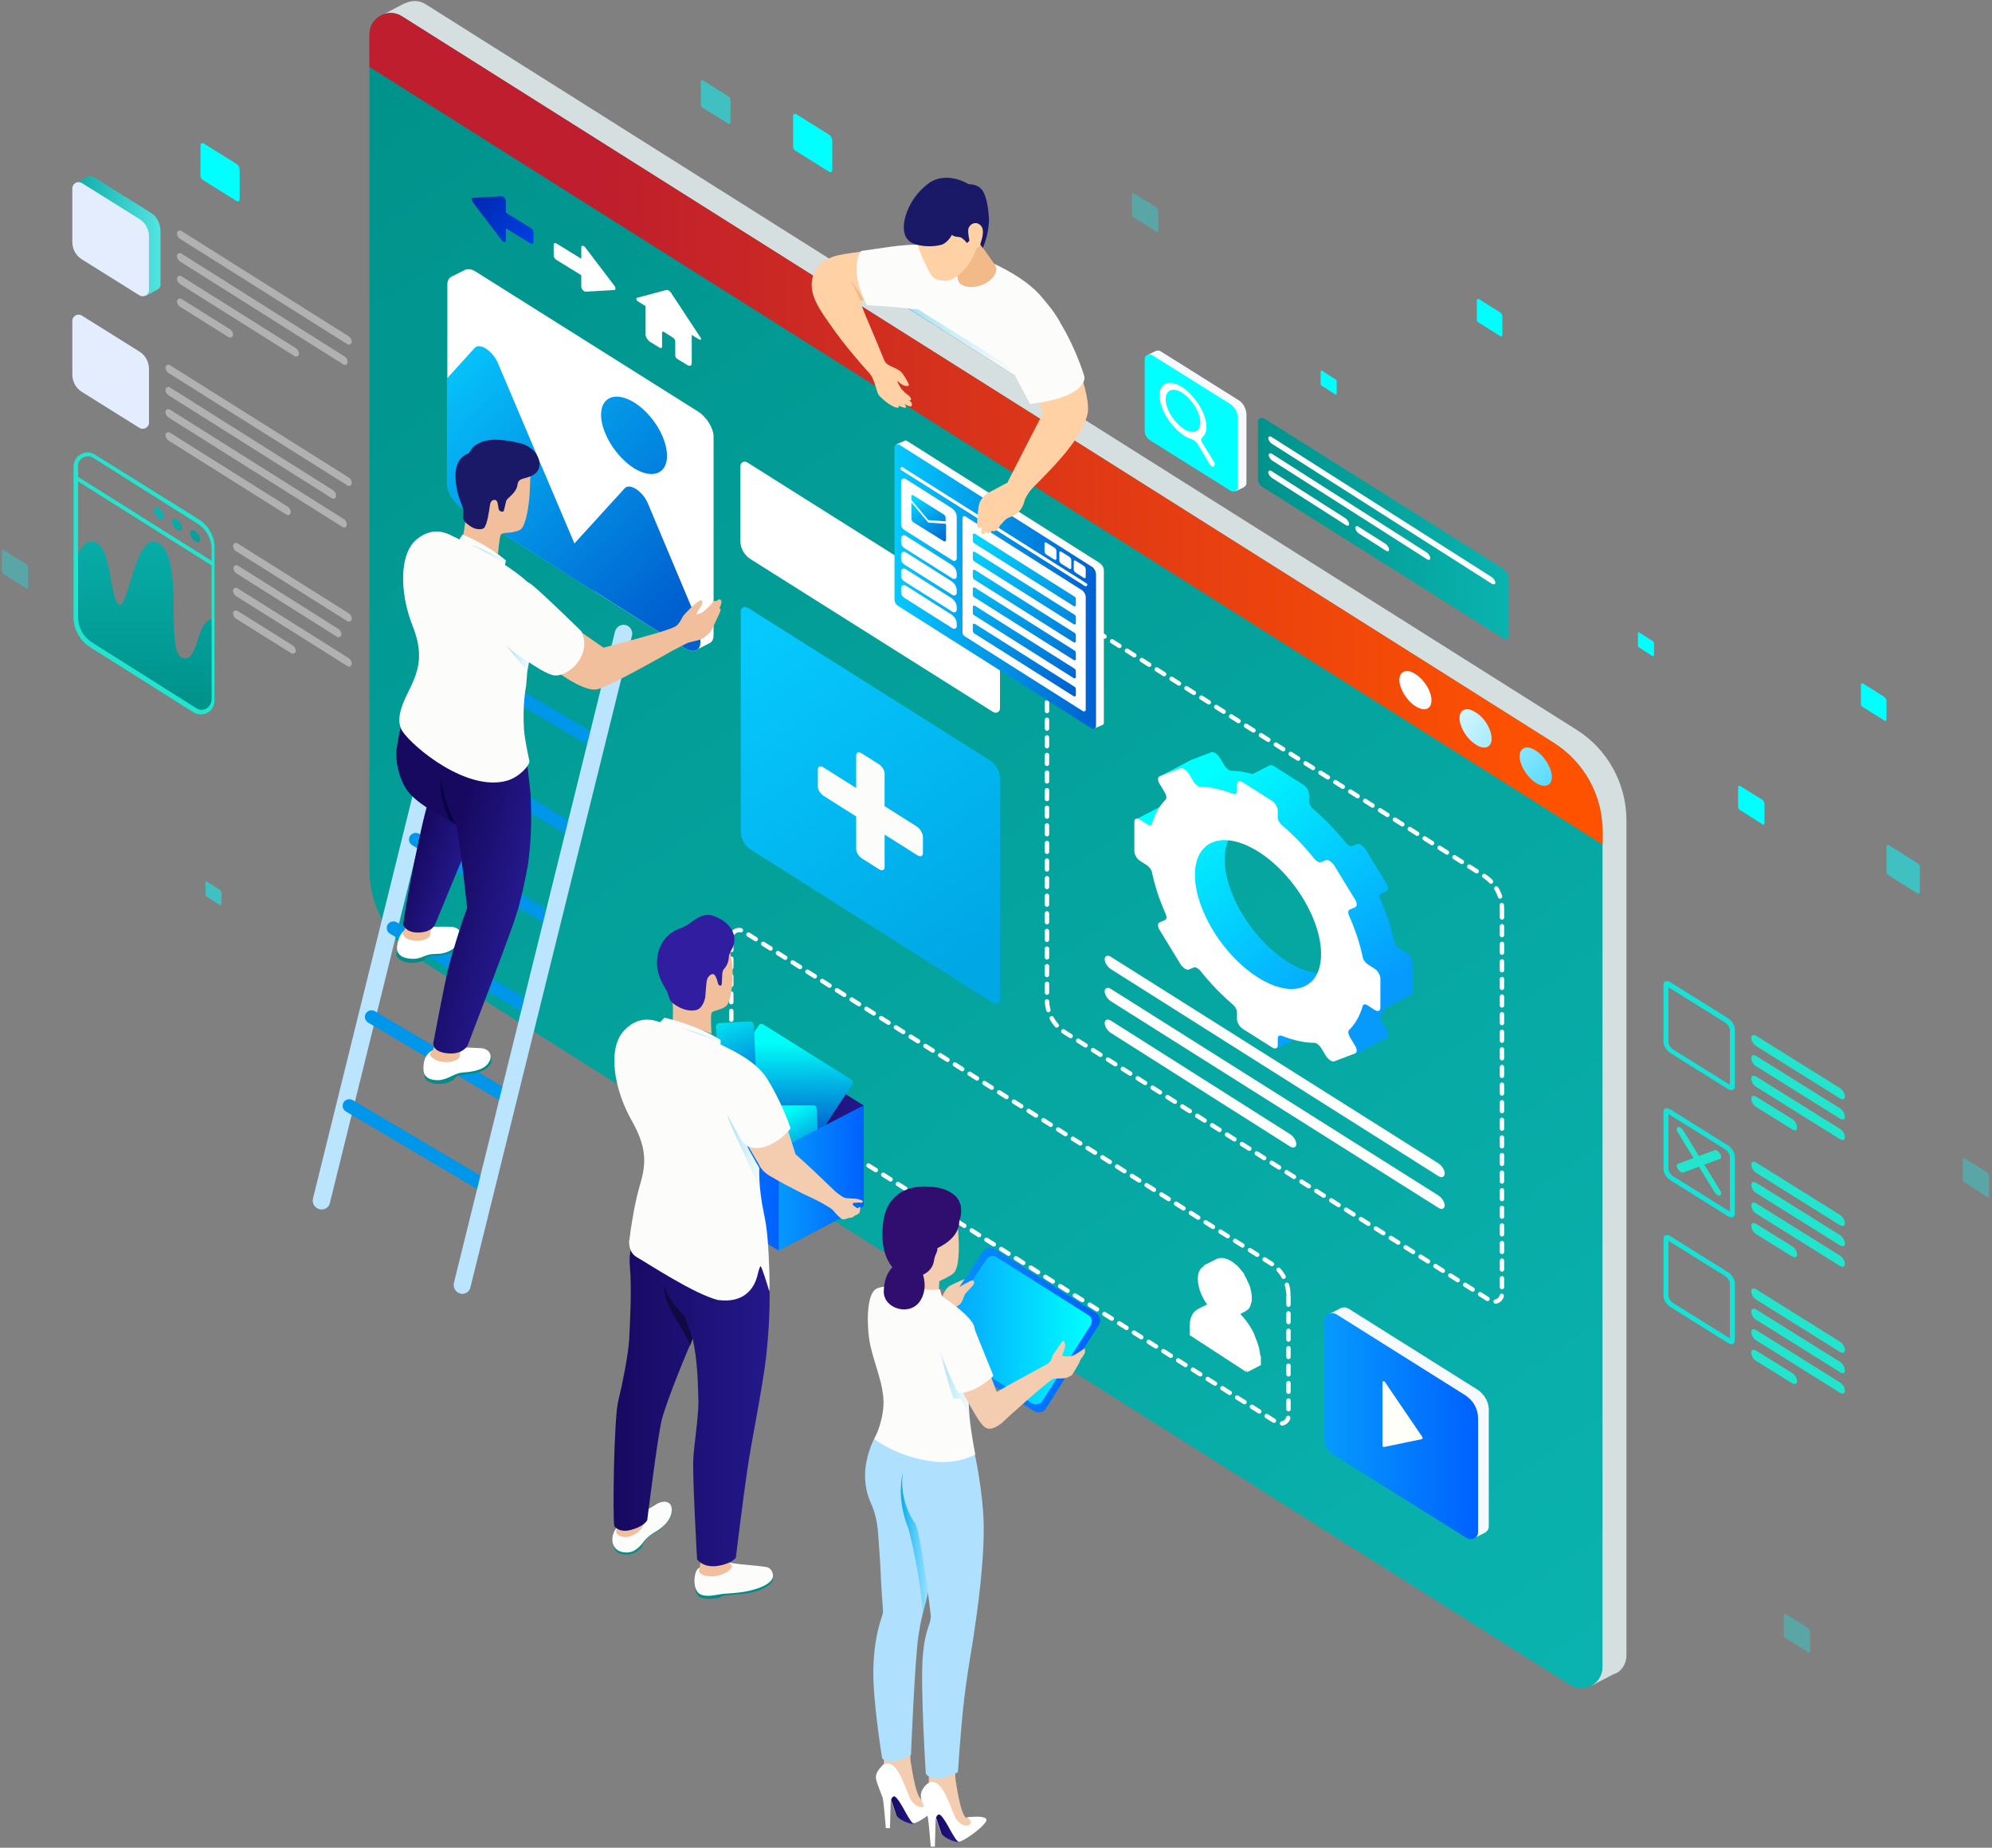 <?xml version="1.0" encoding="UTF-8"?> <svg xmlns="http://www.w3.org/2000/svg" width="455" height="422" viewBox="0 0 455 422" fill="none"><rect x="0" y="0" width="455" height="422" fill="#808080" stroke="none"/><path d="M360.2 166.726L97.286 1.004C95.685 -0.03 93.897 0.064 92.391 0.816H92.297L86.554 3.824L89.755 6.456V195.96C89.755 204.138 93.991 211.846 100.957 216.264L362.647 381.14L363.495 384.994L368.39 382.456C368.672 382.362 368.954 382.174 369.237 382.08H369.331C370.649 381.234 371.496 379.824 371.496 378.038V187.03C371.402 178.852 367.166 171.144 360.2 166.726Z" fill="#D5DFDF"></path><path d="M366.036 189.85V380.764C366.036 384.524 361.8 386.874 358.6 384.806L95.591 218.99C88.625 214.572 84.389 206.958 84.389 198.686V7.772C84.389 4.012 88.625 1.662 91.826 3.73L354.74 169.546C361.8 173.964 366.036 181.578 366.036 189.85Z" fill="url(#paint0_linear_240_285)"></path><path d="M366.036 189.85V192.858L84.389 15.292V7.772C84.389 4.012 88.625 1.662 91.826 3.73L354.74 169.546C361.8 173.964 366.036 181.578 366.036 189.85Z" fill="url(#paint1_linear_240_285)"></path><path d="M326.971 159.958C326.971 162.026 325.277 162.59 323.3 161.274C321.229 159.958 319.629 157.232 319.629 155.258C319.629 153.284 321.323 152.626 323.3 153.942C325.371 155.258 326.971 157.89 326.971 159.958Z" fill="url(#paint2_linear_240_285)"></path><path d="M340.714 168.7C340.714 170.768 339.02 171.332 337.043 170.016C334.972 168.7 333.372 165.974 333.372 164C333.372 161.932 335.066 161.368 337.043 162.684C339.114 163.906 340.714 166.632 340.714 168.7Z" fill="url(#paint3_linear_240_285)"></path><path d="M354.458 177.442C354.458 179.51 352.764 180.074 350.787 178.758C348.716 177.442 347.116 174.716 347.116 172.742C347.116 170.674 348.81 170.11 350.787 171.426C352.764 172.648 354.458 175.374 354.458 177.442Z" fill="url(#paint4_linear_240_285)"></path><path d="M228.413 178.006V228.202C228.413 229.048 227.566 229.518 226.813 229.048L171.557 194.08C170.051 193.14 169.204 191.542 169.204 189.85V139.654C169.204 138.808 170.051 138.338 170.804 138.808L226.154 173.682C227.566 174.622 228.413 176.314 228.413 178.006Z" fill="url(#paint5_linear_240_285)"></path><path d="M228.413 144.73V161.744C228.413 162.59 227.566 163.06 226.813 162.59L171.463 127.716C169.957 126.776 169.109 125.178 169.109 123.486V106.472C169.109 105.626 169.957 105.156 170.71 105.626L226.06 140.5C227.566 141.346 228.413 143.038 228.413 144.73Z" fill="white"></path><path d="M209.493 188.816L202.056 184.116V176.69C202.056 175.938 201.491 174.998 200.738 174.528L196.879 172.084C196.126 171.614 195.561 171.802 195.561 172.554V179.98L188.124 175.28C187.371 174.81 186.806 174.998 186.806 175.75V179.604C186.806 180.356 187.371 181.296 188.124 181.766L195.561 186.466V193.892C195.561 194.644 196.126 195.584 196.879 196.054L200.738 198.498C201.491 198.968 202.056 198.78 202.056 198.028V190.602L209.493 195.302C210.246 195.772 210.81 195.584 210.81 194.832V190.978C210.716 190.226 210.151 189.286 209.493 188.816Z" fill="#FCFCFA"></path><path d="M159.414 93.97L108.77 62.104C107.64 61.352 106.699 61.352 106.04 61.728L103.028 63.232L106.511 66.052V108.164C106.511 110.138 108.111 112.676 110.088 113.898L158.661 144.448L158.943 148.49L162.049 146.892C162.614 146.61 162.991 146.046 162.991 145.106V99.704C162.991 97.824 161.391 95.192 159.414 93.97Z" fill="white"></path><path d="M159.979 101.302V146.704C159.979 148.678 158.378 149.242 156.401 148.02L105.758 116.154C103.781 114.932 102.181 112.3 102.181 110.42V65.018C102.181 63.044 103.781 62.48 105.758 63.702L156.401 95.568C158.378 96.79 159.979 99.422 159.979 101.302Z" fill="white"></path><path d="M135.88 135.142L105.663 116.154C103.687 114.932 102.086 112.3 102.086 110.42V86.45L108.393 79.494C109.523 78.178 112.441 80.058 113.665 82.784L131.174 124.05L135.88 135.142Z" fill="url(#paint6_linear_240_285)"></path><path d="M159.978 143.508V146.704C159.978 148.678 158.378 149.242 156.401 148.02L126.561 129.22L131.268 124.05L142.658 111.548C143.787 110.232 146.706 112.112 147.929 114.838L159.978 143.508Z" fill="url(#paint7_linear_240_285)"></path><path d="M152.354 104.122C152.354 108.258 148.965 109.48 144.823 106.942C140.681 104.31 137.292 98.858 137.292 94.722C137.292 90.586 140.681 89.364 144.823 91.902C148.965 94.44 152.354 99.892 152.354 104.122Z" fill="url(#paint8_linear_240_285)"></path><path d="M48.713 141.346V159.864C48.713 162.026 46.359 163.342 44.571 162.214L20.849 147.268C18.684 145.952 17.366 143.508 17.366 140.97V128.092C17.366 128.092 18.59 122.546 21.885 123.862C25.462 125.366 25.085 136.74 27.156 138.056C29.321 139.372 30.922 121.23 36.099 123.956C42.312 127.246 37.511 148.96 41.653 150.276C45.512 151.498 44.571 141.628 48.713 141.346Z" fill="url(#paint9_linear_240_285)"></path><path d="M37.417 117.94C37.417 118.598 36.946 118.786 36.287 118.316C35.628 117.94 35.158 117.094 35.158 116.436C35.158 115.778 35.628 115.59 36.287 116.06C36.852 116.436 37.417 117.282 37.417 117.94Z" fill="url(#paint10_linear_240_285)"></path><path d="M41.559 120.572C41.559 121.23 41.088 121.418 40.429 120.948C39.77 120.572 39.3 119.726 39.3 119.068C39.3 118.41 39.77 118.222 40.429 118.692C41.088 119.162 41.559 119.914 41.559 120.572Z" fill="url(#paint11_linear_240_285)"></path><path d="M45.701 123.204C45.701 123.862 45.23 124.05 44.571 123.58C43.912 123.204 43.441 122.358 43.441 121.7C43.441 121.042 43.912 120.854 44.571 121.324C45.23 121.794 45.701 122.64 45.701 123.204Z" fill="url(#paint12_linear_240_285)"></path><path d="M73.47 276.236C74.317 276.236 75.164 275.672 75.353 274.732L112.159 125.93C112.441 124.896 111.782 123.768 110.747 123.486C109.711 123.204 108.582 123.862 108.299 124.896L71.493 273.698C71.211 274.732 71.87 275.86 72.905 276.142C73.188 276.236 73.376 276.236 73.47 276.236Z" fill="#BBE4FF"></path><path d="M136.351 171.144C136.822 171.144 137.387 170.862 137.669 170.392C138.045 169.64 137.857 168.794 137.104 168.324L105.758 149.712C105.099 149.336 104.157 149.524 103.687 150.276C103.31 151.028 103.499 151.874 104.252 152.344L135.598 170.956C135.786 171.144 136.069 171.144 136.351 171.144Z" fill="#0096EA"></path><path d="M131.268 191.448C131.738 191.448 132.303 191.166 132.586 190.696C132.962 189.944 132.774 189.098 132.021 188.628L100.674 170.016C100.016 169.64 99.074 169.828 98.604 170.58C98.227 171.332 98.415 172.178 99.168 172.648L130.515 191.26C130.797 191.354 130.985 191.448 131.268 191.448Z" fill="#0096EA"></path><path d="M126.279 211.752C126.749 211.752 127.314 211.47 127.597 211C127.973 210.248 127.785 209.402 127.032 208.932L95.686 190.414C95.026 190.038 94.085 190.226 93.615 190.978C93.238 191.73 93.426 192.576 94.179 193.046L125.526 211.564C125.714 211.658 125.996 211.752 126.279 211.752Z" fill="#0096EA"></path><path d="M121.196 231.962C121.666 231.962 122.231 231.68 122.513 231.21C122.89 230.458 122.702 229.612 121.949 229.142L90.602 210.624C89.943 210.248 89.002 210.436 88.531 211.188C88.155 211.94 88.343 212.786 89.096 213.256L120.442 231.774C120.725 231.962 120.913 231.962 121.196 231.962Z" fill="#0096EA"></path><path d="M116.207 252.266C116.677 252.266 117.242 251.984 117.524 251.514C117.901 250.762 117.713 249.916 116.96 249.446L85.613 230.928C84.86 230.552 84.013 230.74 83.542 231.492C83.166 232.244 83.354 233.09 84.107 233.56L115.453 252.078C115.642 252.172 115.924 252.266 116.207 252.266Z" fill="#0096EA"></path><path d="M111.123 272.57C111.594 272.57 112.159 272.288 112.441 271.818C112.818 271.066 112.629 270.22 111.876 269.75L80.53 251.232C79.777 250.856 78.93 251.044 78.459 251.796C78.082 252.548 78.271 253.394 79.024 253.864L110.37 272.382C110.653 272.476 110.841 272.57 111.123 272.57Z" fill="#0096EA"></path><path d="M101.239 212.41C99.639 212.222 98.98 213.444 98.98 213.444C98.98 213.444 95.779 211.752 93.426 212.598C91.92 213.068 90.979 214.76 90.79 216.17C90.602 217.204 90.602 217.768 90.508 218.05C90.508 218.144 90.508 218.238 90.602 218.332C90.79 218.614 91.073 219.178 92.108 219.554C93.238 220.024 94.462 219.93 95.309 219.836C96.25 219.648 97.003 219.178 97.003 219.178C97.003 219.178 97.192 218.708 97.662 218.52C98.133 218.332 98.792 218.332 99.733 218.238C103.687 218.05 104.534 216.358 104.91 215.794C105.852 214.29 105.381 210.812 101.239 212.41Z" fill="#058C88"></path><path d="M99.545 211.658C99.545 211.658 102.934 211.564 103.593 211.752C106.981 212.41 105.099 217.862 99.639 217.862C96.909 217.862 96.721 218.896 94.462 218.99C93.52 218.99 92.297 218.802 91.638 218.332C90.32 217.392 90.696 216.358 90.79 215.606C91.073 213.914 91.732 212.504 93.426 212.034C95.685 211.376 99.545 211.658 99.545 211.658Z" fill="white"></path><path d="M94.462 206.394C94.462 206.394 93.332 210.248 92.956 211.094C92.767 211.564 92.297 212.598 92.108 212.974C91.826 213.444 92.391 214.666 94.838 214.854C97.38 215.042 98.227 213.82 98.227 213.632C98.321 212.034 99.545 209.214 100.11 207.992" fill="#F1BF9C"></path><path d="M108.488 189.38C107.076 192.388 99.357 211.188 99.357 211.188C99.168 211.47 98.604 212.786 95.874 212.974C92.673 213.162 92.108 211.188 92.108 211.188C92.108 209.214 96.627 185.432 98.227 182.048C98.698 181.108 100.11 178.006 101.333 175.938L111.876 180.45C110.653 183.646 108.864 188.722 108.488 189.38Z" fill="url(#paint13_linear_240_285)"></path><path d="M93.332 160.898C93.332 160.898 91.638 163.812 90.602 170.956C90.226 173.682 91.073 177.536 92.767 180.168C94.838 183.364 100.204 185.996 100.204 185.996L109.429 191.73C109.429 191.73 112.912 191.824 116.018 186.56C119.125 181.296 115.453 171.802 115.453 171.802L93.332 160.898Z" fill="url(#paint14_linear_240_285)"></path><path d="M101.616 175.844C101.616 175.844 99.921 178.852 101.051 182.8C101.71 185.338 102.745 187.312 102.745 187.312L104.91 188.722L105.381 186.466L101.616 175.844Z" fill="#070644"></path><path d="M107.735 240.986C106.04 240.986 104.816 240.61 104.816 240.61C104.816 240.61 101.428 239.2 99.263 240.328C97.192 241.362 96.909 243.242 97.003 244.652C97.003 245.122 97.003 245.968 97.003 246.156C97.003 246.25 97.097 246.344 97.192 246.438C97.38 246.72 97.756 247.096 98.792 247.378C99.921 247.66 101.145 247.566 101.992 247.378C102.84 247.096 103.687 246.532 103.687 246.532C103.687 246.532 104.157 245.874 104.346 245.78C104.816 245.592 105.381 245.498 106.228 245.404C110.747 245.122 111.782 243.524 112.159 242.772C112.629 241.362 111.688 239.012 107.735 240.986Z" fill="#058C88"></path><path d="M104.628 239.106C104.628 239.106 109.147 239.388 109.805 239.388C111.782 239.482 112.535 241.08 111.782 242.396C111.312 243.242 110.37 244.652 105.758 244.934C103.687 245.122 102.84 246.25 100.769 246.626C99.827 246.814 98.509 246.626 97.85 246.25C96.627 245.498 96.721 244.37 96.721 243.618C96.815 241.926 97.38 240.422 98.98 239.858C101.333 238.918 104.628 239.106 104.628 239.106Z" fill="white"></path><path d="M99.733 236.38C99.733 236.38 99.168 239.388 98.886 239.764C98.698 240.14 98.321 240.328 98.227 240.704C98.039 241.268 99.451 242.302 100.863 242.49C103.687 242.866 104.722 241.832 104.911 241.456C105.193 240.234 105.852 237.696 106.134 237.038" fill="#F1BF9C"></path><path d="M121.196 181.39C121.102 179.98 120.16 172.46 120.16 172.46L104.158 167.666C104.158 167.666 100.675 172.836 100.957 178.758C101.051 182.048 104.346 189.004 104.346 189.004C105.287 194.08 106.699 207.334 106.699 207.428C105.758 209.496 103.028 218.614 102.651 220.118C101.616 224.066 98.98 238.166 98.98 238.166C98.98 238.166 98.604 240.046 101.804 240.516C105.57 241.08 106.793 238.824 106.793 238.824C106.793 238.824 117.336 211.376 117.901 208.932C118.748 206.676 120.066 200.566 120.631 197.276C121.29 191.918 121.478 188.252 121.196 181.39Z" fill="url(#paint15_linear_240_285)"></path><path d="M118.748 121.042C117.995 121.418 116.395 121.7 115.736 121.7C115.736 121.7 115.736 121.7 115.642 121.7C115.547 121.7 115.547 121.7 115.453 121.7C115.359 121.7 115.171 121.794 114.888 121.794C114.7 121.888 114.512 121.982 114.418 122.076C114.041 122.64 113.759 126.494 113.759 126.494L112.629 125.93L105.758 122.452C105.758 122.452 106.134 120.572 106.322 118.786C106.511 117 107.734 107.506 110.37 106.19C113.006 104.874 120.631 106.754 121.195 107.788C121.195 107.788 121.101 109.48 121.007 112.206C120.913 114.932 120.16 120.384 118.748 121.042Z" fill="#F1BF9C"></path><path d="M109.805 101.02C107.546 101.96 107.546 103.088 106.981 103.558C103.875 104.686 103.875 108.164 104.157 110.42C104.44 113.146 105.475 115.12 105.758 116.154C106.04 117.094 105.664 118.034 105.852 118.598C106.134 119.35 107.264 120.102 107.923 120.478C108.77 120.948 110.276 121.042 110.653 120.478C111.312 119.538 111.688 116.906 111.876 115.59C111.971 114.556 112.441 114.086 113.1 114.18C113.665 114.274 113.759 115.214 113.853 116.06C113.947 116.906 114.795 116.906 114.983 116.812C115.171 116.624 115.453 114.932 115.642 114.368C115.83 113.71 117.901 112.676 118.183 110.796C118.372 109.292 119.219 109.48 120.819 108.916C123.737 107.976 123.643 105.438 122.419 103.558C121.76 102.618 120.254 101.49 118.748 101.208C115.642 100.456 112.159 99.986 109.805 101.02Z" fill="#191968"></path><path d="M120.16 156.762C120.16 156.762 119.313 160.71 119.689 166.632C119.878 168.888 120.443 171.52 120.913 173.776C121.101 174.716 118.56 177.536 115.83 178.288C106.699 180.92 94.368 170.674 91.92 167.008C89.849 163.812 92.862 159.018 93.991 156.48C96.062 152.062 96.439 148.49 94.179 142.756C91.355 135.612 90.979 126.212 95.497 122.922C96.909 121.888 99.545 120.384 103.216 122.358C104.063 122.734 104.911 123.204 104.911 123.204L105.664 122.076C107.735 122.922 112.065 124.99 115.548 127.998L115.359 129.032C115.453 129.126 115.548 129.22 115.642 129.22C119.031 131.476 121.855 133.732 123.455 136.458L121.29 148.678L120.443 153.378L120.16 156.762Z" fill="#FCFCFA"></path><path opacity="0.33" d="M121.572 148.584L120.725 153.284C118.089 150.84 115.548 147.174 115.548 147.174L121.572 148.584Z" fill="url(#paint16_linear_240_285)"></path><path opacity="0.33" d="M115.736 128.28L115.642 128.938C115.642 128.938 110.558 125.836 107.734 124.426C108.393 124.708 111.97 125.93 115.736 128.28Z" fill="url(#paint17_linear_240_285)"></path><path d="M105.569 295.506C106.417 295.506 107.264 294.942 107.452 294.002L144.352 145.2C144.635 144.166 143.976 143.038 142.94 142.756C141.905 142.474 140.775 143.132 140.493 144.166L103.687 292.968C103.404 294.002 104.063 295.13 105.099 295.412C105.287 295.506 105.381 295.506 105.569 295.506Z" fill="#BBE4FF"></path><path d="M163.932 137.022C163.838 137.116 163.744 137.21 163.65 137.304C163.367 137.116 162.897 137.304 162.614 137.774C162.238 138.338 160.637 139.842 160.073 140.03C159.508 140.218 159.037 140.312 159.037 140.312L159.414 139.56C159.414 139.56 159.696 138.996 160.167 138.338C160.637 137.68 160.449 137.022 160.073 137.116C159.696 137.116 158.566 138.056 157.719 138.902C157.154 139.466 156.495 140.124 156.025 140.688C155.837 140.97 155.178 142.662 154.142 143.132C153.86 143.32 152.448 143.884 149.53 144.73C143.317 146.516 137.857 147.926 137.857 147.926L132.586 144.26L124.396 151.216C124.396 151.216 132.68 158.266 136.445 157.42C139.175 156.856 153.295 148.772 153.295 148.772C153.295 148.772 156.966 146.798 157.437 146.704C158.19 146.516 159.225 146.328 159.978 146.046C161.202 145.576 162.143 144.448 162.426 144.072C162.708 143.602 163.838 141.158 164.309 140.124C164.779 139.184 164.591 138.996 164.309 138.902C164.497 138.526 164.591 138.338 164.685 138.056C165.062 136.928 164.403 136.74 163.932 137.022Z" fill="#F1BF9C"></path><path d="M121.478 133.544C124.49 135.988 132.774 144.166 132.774 144.166C132.774 144.166 134.092 146.516 133.056 149.242C131.739 152.814 128.256 154.6 126.373 154.224C124.02 153.66 120.16 150.746 118.089 149.43C114.983 147.362 109.9 141.534 113.853 134.954C116.112 131.288 119.972 132.322 121.478 133.544Z" fill="#FCFCFA"></path><path d="M381.098 225.476L394.088 233.56C394.653 233.936 395.123 234.688 395.123 235.158V247.754L382.133 239.67C381.568 239.294 381.098 238.542 381.098 238.072V225.476ZM380.721 224.066C380.25 224.066 379.968 224.348 379.968 224.912V237.978C379.968 238.824 380.627 239.952 381.568 240.516L394.653 248.694C394.935 248.882 395.218 248.976 395.5 248.976C395.971 248.976 396.253 248.694 396.253 248.13V235.064C396.253 234.218 395.594 233.09 394.653 232.526L381.568 224.348C381.286 224.16 381.003 224.066 380.721 224.066Z" fill="#17E2D7"></path><path d="M420.257 250.856L401.148 238.918C400.489 238.542 400.018 237.696 400.018 237.038C400.018 236.38 400.489 236.192 401.148 236.568L420.257 248.506C420.916 248.882 421.387 249.728 421.387 250.386C421.481 251.044 420.916 251.232 420.257 250.856Z" fill="#23E5CE"></path><path d="M420.257 255.462L401.148 243.524C400.489 243.148 400.018 242.302 400.018 241.644C400.018 240.986 400.489 240.798 401.148 241.174L420.257 253.112C420.916 253.488 421.387 254.334 421.387 254.992C421.481 255.65 420.916 255.838 420.257 255.462Z" fill="#23E5CE"></path><path d="M420.257 260.162L401.148 248.224C400.489 247.848 400.018 247.002 400.018 246.344C400.018 245.686 400.489 245.498 401.148 245.874L420.257 257.812C420.916 258.188 421.387 259.034 421.387 259.692C421.481 260.35 420.916 260.538 420.257 260.162Z" fill="#23E5CE"></path><path d="M409.338 257.906L401.148 252.83C400.489 252.454 400.018 251.608 400.018 250.95C400.018 250.292 400.489 250.104 401.148 250.48L409.338 255.556C409.996 255.932 410.467 256.778 410.467 257.436C410.561 258.188 409.996 258.376 409.338 257.906Z" fill="#23E5CE"></path><path d="M389.287 265.99L392.864 264.674C393.241 264.58 393.241 264.016 392.864 263.452C392.488 262.888 391.923 262.512 391.641 262.7L388.063 264.016L384.486 258.188C384.11 257.624 383.545 257.248 383.263 257.436C382.886 257.53 382.886 258.094 383.263 258.658L386.84 264.486L383.263 265.802C382.886 265.896 382.886 266.46 383.263 267.024C383.639 267.588 384.204 267.964 384.486 267.776L388.063 266.46L391.641 272.288C392.017 272.852 392.582 273.228 392.864 273.04C393.241 272.946 393.241 272.382 392.864 271.818L389.287 265.99Z" fill="#23E5CE"></path><path d="M381.098 254.428L394.088 262.512C394.653 262.888 395.123 263.64 395.123 264.11V276.706L382.133 268.622C381.568 268.246 381.098 267.494 381.098 267.024V254.428ZM380.721 253.112C380.25 253.112 379.968 253.394 379.968 253.958V267.024C379.968 267.87 380.627 268.998 381.568 269.562L394.653 277.74C394.935 277.928 395.218 278.022 395.5 278.022C395.971 278.022 396.253 277.74 396.253 277.176V264.11C396.253 263.264 395.594 262.136 394.653 261.572L381.568 253.394C381.286 253.206 381.003 253.112 380.721 253.112Z" fill="#17E2D7"></path><path d="M420.257 279.808L401.148 267.87C400.489 267.494 400.018 266.648 400.018 265.99C400.018 265.332 400.489 265.144 401.148 265.52L420.257 277.458C420.916 277.834 421.387 278.68 421.387 279.338C421.481 279.996 420.916 280.184 420.257 279.808Z" fill="#23E5CE"></path><path d="M420.257 284.414L401.148 272.476C400.489 272.1 400.018 271.254 400.018 270.596C400.018 269.938 400.489 269.75 401.148 270.126L420.257 282.064C420.916 282.44 421.387 283.286 421.387 283.944C421.481 284.602 420.916 284.79 420.257 284.414Z" fill="#23E5CE"></path><path d="M420.257 289.114L401.148 277.176C400.489 276.8 400.018 275.954 400.018 275.296C400.018 274.638 400.489 274.45 401.148 274.826L420.257 286.764C420.916 287.14 421.387 287.986 421.387 288.644C421.481 289.302 420.916 289.49 420.257 289.114Z" fill="#23E5CE"></path><path d="M409.338 286.952L401.148 281.876C400.489 281.5 400.018 280.654 400.018 279.996C400.018 279.338 400.489 279.15 401.148 279.526L409.338 284.602C409.996 284.978 410.467 285.824 410.467 286.482C410.561 287.14 409.996 287.328 409.338 286.952Z" fill="#23E5CE"></path><path d="M381.098 283.38L394.088 291.464C394.653 291.84 395.123 292.592 395.123 293.062V305.658L382.133 297.574C381.568 297.198 381.098 296.446 381.098 295.976V283.38ZM380.721 282.064C380.25 282.064 379.968 282.346 379.968 282.91V295.976C379.968 296.822 380.627 297.95 381.568 298.514L394.653 306.692C394.935 306.88 395.218 306.974 395.5 306.974C395.971 306.974 396.253 306.692 396.253 306.128V293.062C396.253 292.216 395.594 291.088 394.653 290.524L381.568 282.346C381.286 282.158 381.003 282.064 380.721 282.064Z" fill="#17E2D7"></path><path d="M420.257 308.76L401.148 296.822C400.489 296.446 400.018 295.6 400.018 294.942C400.018 294.284 400.489 294.096 401.148 294.472L420.257 306.41C420.916 306.786 421.387 307.632 421.387 308.29C421.481 308.948 420.916 309.136 420.257 308.76Z" fill="#23E5CE"></path><path d="M420.257 313.366L401.148 301.428C400.489 301.052 400.018 300.206 400.018 299.548C400.018 298.89 400.489 298.702 401.148 299.078L420.257 311.016C420.916 311.392 421.387 312.238 421.387 312.896C421.481 313.648 420.916 313.836 420.257 313.366Z" fill="#23E5CE"></path><path d="M420.257 318.066L401.148 306.128C400.489 305.752 400.018 304.906 400.018 304.248C400.018 303.59 400.489 303.402 401.148 303.778L420.257 315.716C420.916 316.092 421.387 316.938 421.387 317.596C421.481 318.254 420.916 318.442 420.257 318.066Z" fill="#23E5CE"></path><path d="M409.338 315.904L401.148 310.828C400.489 310.452 400.018 309.606 400.018 308.948C400.018 308.29 400.489 308.102 401.148 308.478L409.338 313.554C409.996 313.93 410.467 314.776 410.467 315.434C410.561 316.092 409.996 316.28 409.338 315.904Z" fill="#23E5CE"></path><path d="M343.068 207.522V295.506C343.068 296.916 341.562 297.762 340.338 297.01L243.286 235.816C240.745 234.218 239.145 231.398 239.145 228.296V140.312C239.145 138.902 240.745 138.056 241.874 138.808L338.926 200.002C341.562 201.694 343.068 204.514 343.068 207.522Z" stroke="url(#paint18_linear_240_285)" stroke-linecap="round" stroke-linejoin="round" stroke-dasharray="2.01 2.01"></path><path d="M321.135 217.58L319.535 216.546C318.97 216.17 318.499 215.512 318.405 214.854C317.746 211.752 316.711 208.65 315.299 205.454C315.016 204.796 315.016 204.232 315.487 204.044L316.616 203.574C317.181 203.386 317.181 202.54 316.616 201.694L311.91 193.986C311.345 193.14 310.498 192.576 310.027 192.764L308.897 193.234C308.521 193.422 307.862 193.046 307.391 192.482C305.132 189.662 302.591 187.03 299.955 184.774C299.39 184.304 299.013 183.552 299.013 183.082V181.484C299.013 180.732 298.449 179.698 297.696 179.228L291.012 174.998C290.636 174.716 290.259 174.716 289.977 174.81L286.117 176.784C284.423 176.314 282.728 176.032 281.222 176.032C280.752 176.032 280.187 175.562 279.716 174.904L278.587 173.024C278.022 172.178 277.175 171.614 276.704 171.802L271.997 173.588L265.22 177.16C265.22 177.16 268.326 179.134 268.608 179.416C268.891 179.604 270.679 180.356 271.244 180.544C271.432 180.638 271.715 180.638 272.091 180.544C271.338 181.672 270.773 182.988 270.303 184.398C270.209 184.868 269.738 184.962 269.173 184.586L267.573 183.552C267.102 183.27 266.726 183.27 266.537 183.458L259.854 186.936C259.854 186.936 262.019 189.662 262.207 189.85C262.396 190.038 263.619 190.132 263.808 190.132C263.902 190.132 265.408 189.004 266.161 188.346V190.79C266.161 191.542 266.726 192.576 267.479 193.046L269.079 194.08C269.644 194.456 270.115 195.114 270.209 195.772C270.868 198.874 271.903 201.976 273.315 205.172C273.597 205.83 273.597 206.394 273.127 206.582L271.997 207.052L265.22 210.624L269.926 213.068L271.715 207.992C271.809 208.274 271.903 208.556 272.091 208.932L276.798 216.64C277.363 217.486 278.21 218.05 278.681 217.862L279.81 217.392C280.187 217.204 280.846 217.58 281.316 218.144C283.576 220.964 286.117 223.596 288.753 225.852C289.318 226.322 289.694 227.074 289.694 227.544V229.142C289.694 229.894 290.259 230.928 291.012 231.398L295.436 234.218C295.248 234.124 291.671 235.628 291.671 235.628L291.483 236.85L291.859 239.388L298.731 235.816C298.919 235.722 299.108 235.534 299.108 235.158V233.56C299.108 232.996 299.484 232.808 300.049 232.996C302.026 233.748 303.908 234.218 305.603 234.5C305.415 234.782 305.226 235.064 305.226 235.158C305.226 235.44 306.262 238.448 306.262 238.448L309.933 240.61L316.711 237.038C317.275 236.85 317.275 236.004 316.711 235.158L315.581 233.278C315.204 232.62 315.11 231.962 315.393 231.68C315.863 231.21 316.24 230.646 316.711 230.082L322.264 227.168C322.453 227.074 322.641 226.792 322.641 226.51V219.836C322.453 218.99 321.888 218.05 321.135 217.58ZM295.719 220.588C287.059 216.076 279.716 204.702 279.716 196.242C279.716 188.346 286.117 185.902 294.119 190.884C302.685 196.242 309.462 207.898 308.427 215.982C307.674 222.092 302.402 224.066 295.719 220.588Z" fill="url(#paint19_linear_240_285)"></path><path d="M260.419 196.618L262.019 197.652C262.584 198.028 263.054 198.686 263.149 199.344C263.807 202.446 264.843 205.548 266.255 208.744C266.537 209.402 266.537 209.966 266.067 210.154L264.937 210.624C264.372 210.812 264.372 211.658 264.937 212.504L269.644 220.212C270.209 221.058 271.056 221.622 271.526 221.434L272.656 220.964C273.033 220.776 273.691 221.152 274.162 221.716C276.421 224.536 278.963 227.168 281.599 229.424C282.163 229.894 282.54 230.646 282.54 231.116V232.714C282.54 233.466 283.105 234.5 283.858 234.97L290.541 239.2C291.294 239.67 291.859 239.482 291.859 238.73V237.132C291.859 236.568 292.236 236.38 292.801 236.568C295.436 237.602 297.978 238.166 300.237 238.166C300.708 238.166 301.273 238.636 301.743 239.294L302.873 241.174C303.438 242.02 304.285 242.584 304.756 242.396L309.462 240.61C310.027 240.422 310.027 239.576 309.462 238.73L308.333 236.85C307.956 236.192 307.862 235.534 308.144 235.252C309.556 233.842 310.592 232.056 311.251 229.8C311.345 229.33 311.816 229.236 312.38 229.612L313.981 230.646C314.734 231.116 315.298 230.928 315.298 230.176V223.502C315.298 222.75 314.734 221.716 313.981 221.246L312.38 220.212C311.816 219.836 311.345 219.178 311.251 218.52C310.592 215.418 309.556 212.316 308.144 209.12C307.862 208.462 307.862 207.898 308.333 207.71L309.462 207.24C310.027 207.052 310.027 206.206 309.462 205.36L304.756 197.652C304.191 196.806 303.344 196.242 302.873 196.43L301.743 196.9C301.367 197.088 300.708 196.712 300.237 196.148C297.978 193.328 295.436 190.696 292.801 188.44C292.236 187.97 291.859 187.218 291.859 186.748V185.15C291.859 184.398 291.294 183.364 290.541 182.894L283.858 178.664C283.105 178.194 282.54 178.382 282.54 179.134V180.732C282.54 181.296 282.163 181.484 281.599 181.296C278.963 180.262 276.421 179.698 274.162 179.698C273.691 179.698 273.127 179.228 272.656 178.57L271.526 176.69C270.962 175.844 270.114 175.28 269.644 175.468L264.937 177.254C264.372 177.442 264.372 178.288 264.937 179.134L266.067 181.014C266.443 181.672 266.537 182.33 266.255 182.612C264.843 184.022 263.807 185.808 263.149 188.064C263.054 188.534 262.584 188.628 262.019 188.252L260.419 187.218C259.666 186.748 259.101 186.936 259.101 187.688V194.362C259.101 195.208 259.666 196.148 260.419 196.618ZM272.938 199.814C272.938 191.918 279.339 189.474 287.341 194.456C295.907 199.814 302.685 211.47 301.649 219.554C300.896 225.664 295.53 227.638 288.941 224.16C280.281 219.648 272.938 208.274 272.938 199.814Z" fill="white"></path><path d="M328.571 268.622L253.735 221.34C252.982 220.87 252.323 219.836 252.323 219.084C252.323 218.332 252.982 218.05 253.735 218.52L328.571 265.708C329.324 266.178 329.983 267.212 329.983 267.964C329.983 268.81 329.324 269.092 328.571 268.622Z" fill="url(#paint20_linear_240_285)"></path><path d="M328.571 275.86L253.735 228.672C252.982 228.202 252.323 227.168 252.323 226.416C252.323 225.664 252.982 225.382 253.735 225.852L328.571 273.04C329.324 273.51 329.983 274.544 329.983 275.296C329.983 276.048 329.324 276.33 328.571 275.86Z" fill="url(#paint21_linear_240_285)"></path><path d="M294.683 261.854L253.735 235.91C252.982 235.44 252.323 234.406 252.323 233.654C252.323 232.902 252.982 232.62 253.735 233.09L294.683 259.034C295.436 259.504 296.095 260.538 296.095 261.29C296.095 262.042 295.436 262.324 294.683 261.854Z" fill="url(#paint22_linear_240_285)"></path><path d="M294.307 295.976V323.33C294.307 324.74 292.8 325.586 291.577 324.834L171.18 249.07C168.639 247.472 167.038 244.652 167.038 241.55V214.196C167.038 212.786 168.639 211.94 169.768 212.692L290.165 288.456C292.8 290.054 294.307 292.874 294.307 295.976Z" stroke="url(#paint23_linear_240_285)" stroke-linecap="round" stroke-linejoin="round" stroke-dasharray="1.99 1.99"></path><path d="M287.717 308.666C287.717 308.478 287.623 308.29 287.623 308.102C287.623 307.82 287.529 307.632 287.435 307.35C287.341 307.068 287.247 306.786 287.153 306.504C287.058 306.316 287.058 306.128 286.964 306.034C286.87 305.658 286.682 305.376 286.588 305C286.588 304.906 286.494 304.812 286.494 304.718C286.305 304.342 286.117 303.966 285.929 303.59C285.929 303.59 285.929 303.496 285.835 303.496C285.646 303.12 285.364 302.65 285.082 302.274C284.517 301.428 283.952 300.77 283.293 300.112L284.517 299.454C284.705 299.36 284.893 299.172 285.082 299.078L285.176 298.984C285.27 298.89 285.364 298.702 285.458 298.514C285.458 298.42 285.552 298.42 285.552 298.326C285.646 298.138 285.646 297.95 285.741 297.762C285.741 297.668 285.741 297.574 285.835 297.48C285.929 297.198 285.929 296.916 285.929 296.54C285.929 296.164 285.929 295.694 285.835 295.318C285.835 295.13 285.741 295.036 285.741 294.848C285.646 294.566 285.646 294.284 285.552 294.002C285.458 293.814 285.458 293.626 285.364 293.532C285.27 293.25 285.176 292.968 284.988 292.686C284.893 292.498 284.799 292.404 284.799 292.216C284.611 291.934 284.517 291.652 284.329 291.37C284.234 291.276 284.234 291.182 284.234 291.088C284.234 290.994 284.14 290.994 284.14 290.9C284.046 290.712 283.952 290.618 283.764 290.43C283.67 290.242 283.481 290.148 283.387 289.96C283.293 289.772 283.105 289.678 283.011 289.49C282.822 289.302 282.728 289.208 282.54 289.02C282.446 288.926 282.352 288.832 282.164 288.738C281.881 288.456 281.599 288.268 281.316 288.08C280.093 287.328 279.057 287.14 278.21 287.422H278.116C278.022 287.422 278.022 287.516 277.928 287.516L274.915 289.02L276.798 292.78L277.08 293.344V293.438L278.21 296.634L273.786 298.89C273.786 298.89 274.256 299.172 274.727 299.454C275.198 299.736 275.668 300.018 275.762 300.018C275.762 300.018 275.762 300.018 275.857 300.018C275.951 300.018 276.139 300.112 276.421 300.112C276.421 300.3 276.421 300.488 276.421 300.676V302.65L278.869 304.248L282.54 306.598L282.446 307.068L284.893 313.366L288 311.768V309.794C287.811 309.512 287.811 309.136 287.717 308.666Z" fill="white"></path><path d="M278.21 289.772C280.751 291.464 282.822 295.13 282.822 298.044C282.822 300.3 281.599 301.428 279.81 301.052C282.634 303.684 284.705 308.008 284.705 311.486V313.366L271.715 304.906V303.026C271.715 299.548 273.786 297.95 276.61 298.984C274.821 297.104 273.597 294.378 273.597 292.028C273.597 289.208 275.668 288.08 278.21 289.772Z" fill="white"></path><path d="M251.005 128.468L207.233 100.738C206.951 100.55 206.668 100.55 206.48 100.738L204.692 101.49L206.48 103.088V135.988C206.48 136.552 206.763 137.022 207.233 137.398L249.593 164.188L249.97 166.35L251.758 165.598C252.041 165.504 252.135 165.316 252.135 165.034V130.536C252.229 129.69 251.758 128.938 251.005 128.468Z" fill="white"></path><path d="M250.346 131.288V165.786C250.346 166.35 249.782 166.632 249.311 166.35L205.068 138.338C204.598 138.056 204.315 137.492 204.315 136.928V102.148C204.315 101.584 204.88 101.302 205.445 101.584L249.217 129.314C249.97 129.69 250.346 130.536 250.346 131.288Z" fill="url(#paint24_linear_240_285)"></path><path d="M206.01 107.036L247.993 133.544" stroke="white" stroke-width="0.718" stroke-miterlimit="10" stroke-linecap="round"></path><path d="M240.839 127.81L239.05 126.682C238.768 126.494 238.58 126.212 238.58 125.93V124.144C238.58 123.862 238.768 123.768 239.05 123.956L240.839 125.084C241.121 125.272 241.309 125.554 241.309 125.836V127.622C241.309 127.81 241.121 127.904 240.839 127.81Z" fill="white"></path><path d="M244.228 129.878L242.439 128.75C242.157 128.562 241.969 128.28 241.969 127.998V126.212C241.969 125.93 242.157 125.836 242.439 126.024L244.228 127.152C244.51 127.34 244.698 127.622 244.698 127.904V129.69C244.698 129.972 244.416 130.066 244.228 129.878Z" fill="white"></path><path d="M247.522 131.946L245.734 130.818C245.451 130.63 245.263 130.348 245.263 130.066V128.28C245.263 127.998 245.451 127.904 245.734 128.092L247.522 129.22C247.805 129.408 247.993 129.69 247.993 129.972V131.758C247.993 132.04 247.805 132.134 247.522 131.946Z" fill="white"></path><path d="M218.529 118.128V127.528C218.529 127.998 217.964 128.28 217.588 127.998L206.574 121.042C206.104 120.76 205.821 120.29 205.821 119.726V109.95C205.821 109.386 206.386 109.104 206.857 109.386L217.4 116.06C218.153 116.624 218.529 117.282 218.529 118.128Z" fill="white"></path><path d="M218.529 131.1V131.664C218.529 132.134 217.964 132.416 217.588 132.134L206.574 125.178C206.104 124.896 205.821 124.426 205.821 123.862V122.922C205.821 122.358 206.386 122.076 206.857 122.358L217.4 129.032C218.153 129.596 218.529 130.254 218.529 131.1Z" fill="white"></path><path d="M218.529 134.86V135.424C218.529 135.894 217.964 136.176 217.588 135.894L206.574 128.938C206.104 128.656 205.821 128.186 205.821 127.622V126.682C205.821 126.118 206.386 125.836 206.857 126.118L217.4 132.792C218.153 133.356 218.529 134.108 218.529 134.86Z" fill="white"></path><path d="M218.529 138.714V139.278C218.529 139.748 217.964 140.03 217.588 139.748L206.574 132.792C206.104 132.51 205.821 132.04 205.821 131.476V130.536C205.821 129.972 206.386 129.69 206.857 129.972L217.4 136.646C218.153 137.21 218.529 137.962 218.529 138.714Z" fill="white"></path><path d="M218.529 142.474V143.038C218.529 143.508 217.964 143.79 217.588 143.508L206.574 136.552C206.104 136.27 205.821 135.8 205.821 135.236V134.296C205.821 133.732 206.386 133.45 206.857 133.732L217.4 140.406C218.153 140.97 218.529 141.722 218.529 142.474Z" fill="white"></path><path d="M208.175 113.334V114.18L212.034 118.786L215.988 119.068V118.222C215.988 117.94 215.799 117.564 215.517 117.47L208.645 113.146C208.457 112.958 208.175 113.052 208.175 113.334Z" fill="url(#paint25_linear_240_285)"></path><path d="M212.034 119.35L208.175 114.744V118.41C208.175 118.786 208.363 119.162 208.739 119.35L215.517 123.58C215.799 123.768 216.082 123.58 216.082 123.298V119.632L212.034 119.35Z" fill="url(#paint26_linear_240_285)"></path><path d="M247.993 136.27V162.12C247.993 162.402 247.617 162.59 247.334 162.402L220.318 145.294C220.035 145.106 219.847 144.824 219.847 144.448V118.316C219.847 117.94 220.224 117.752 220.506 117.94L247.24 134.86C247.711 135.33 247.993 135.8 247.993 136.27Z" fill="white"></path><path d="M222.483 124.05L245.263 138.432C245.451 138.526 245.734 138.432 245.734 138.244V136.834C245.734 136.646 245.64 136.364 245.451 136.27L222.671 121.888C222.483 121.794 222.2 121.888 222.2 122.076V123.486C222.2 123.674 222.295 123.956 222.483 124.05Z" fill="url(#paint27_linear_240_285)"></path><path d="M222.483 128.186L245.263 142.568C245.451 142.662 245.734 142.568 245.734 142.38V140.97C245.734 140.782 245.64 140.5 245.451 140.406L222.671 126.024C222.483 125.93 222.2 126.024 222.2 126.212V127.622C222.2 127.81 222.295 127.998 222.483 128.186Z" fill="url(#paint28_linear_240_285)"></path><path d="M222.483 132.322L245.263 146.704C245.451 146.798 245.734 146.704 245.734 146.516V145.106C245.734 144.918 245.64 144.636 245.451 144.542L222.671 130.16C222.483 130.066 222.2 130.16 222.2 130.348V131.758C222.2 131.946 222.295 132.134 222.483 132.322Z" fill="url(#paint29_linear_240_285)"></path><path d="M222.483 136.364L245.263 150.746C245.451 150.84 245.734 150.746 245.734 150.558V149.148C245.734 148.96 245.64 148.678 245.451 148.584L222.671 134.202C222.483 134.108 222.2 134.202 222.2 134.39V135.8C222.2 136.082 222.295 136.27 222.483 136.364Z" fill="url(#paint30_linear_240_285)"></path><path d="M222.483 140.5L245.263 154.882C245.451 154.976 245.734 154.882 245.734 154.694V153.284C245.734 153.096 245.64 152.814 245.451 152.72L222.671 138.338C222.483 138.244 222.2 138.338 222.2 138.526V139.936C222.2 140.124 222.295 140.406 222.483 140.5Z" fill="url(#paint31_linear_240_285)"></path><path d="M222.483 144.636L245.263 159.018C245.451 159.112 245.734 159.018 245.734 158.83V157.42C245.734 157.232 245.64 156.95 245.451 156.856L222.671 142.474C222.483 142.38 222.2 142.474 222.2 142.662V144.072C222.2 144.26 222.295 144.448 222.483 144.636Z" fill="url(#paint32_linear_240_285)"></path><path d="M200.644 57.122C200.644 57.122 193.019 57.686 190.289 58.626C186.524 59.942 184.924 64.172 186.712 66.71C188.501 69.248 202.809 68.684 202.809 68.684L200.644 57.122Z" fill="#FFD1A4"></path><path d="M210.81 55.9C206.01 55.712 201.115 56.746 196.785 57.31C196.126 57.404 194.055 62.198 198.008 69.718C202.809 69.906 209.681 70.658 209.681 70.658C209.681 70.658 214.293 56.088 210.81 55.9Z" fill="#FCFCFA"></path><path d="M242.157 73.666C242.063 73.948 238.297 82.22 237.356 85.04C236.979 86.168 236.603 87.39 236.132 88.518L207.422 70.376C206.763 61.446 209.21 55.712 210.246 55.806C221.447 56.652 232.649 62.01 237.45 67.274C239.803 70 241.027 71.598 242.157 73.666Z" fill="#FCFCFA"></path><path d="M223.613 55.336L227.284 60.506C227.849 61.446 227.472 62.48 226.813 63.326C225.025 65.488 221.165 66.24 219.377 64.83C218.529 64.266 218.906 62.386 217.776 60.694L221.918 56.84L223.613 55.336Z" fill="#F2BA88"></path><path d="M208.645 51.106C208.645 51.106 209.116 55.43 210.81 59.096C212.505 62.762 212.881 63.608 214.576 63.984C216.27 64.36 217.682 64.172 219.941 61.916C222.201 59.66 223.048 56.652 223.048 56.652C223.048 56.652 223.424 56.84 224.177 55.618C225.307 53.644 225.401 52.798 224.93 50.542C224.46 48.286 223.33 45.654 220.977 43.022C218.624 40.484 213.446 42.458 211.281 44.244C209.21 45.936 208.551 48.474 208.645 51.106Z" fill="#FFD1A4"></path><path d="M224.083 43.116C223.048 41.988 221.259 42.082 221.259 42.082C221.259 42.082 216.176 38.792 211.94 41.988C209.681 43.774 208.457 45.56 207.516 47.534C206.857 48.944 204.786 54.49 209.116 55.806C210.716 56.276 212.975 56.464 215.046 55.9C215.894 55.712 217.117 54.396 217.4 53.644C218.153 54.208 218.812 54.02 219.377 54.208C220.13 54.49 220.883 55.524 220.883 55.524L221.447 54.96C221.447 54.96 221.071 53.456 221.165 52.422C221.259 51.388 222.765 50.26 223.989 51.482C225.025 52.516 224.271 54.678 223.895 55.806L224.46 56.652C224.742 56.182 226.06 52.704 225.872 49.602C225.589 45.654 224.836 43.868 224.083 43.116Z" fill="#191968"></path><path d="M208.08 91.808C207.986 91.714 207.798 91.526 207.422 91.338C207.704 91.432 207.892 91.526 207.986 91.432C208.175 91.244 208.081 90.868 207.892 90.68C207.704 90.398 206.668 89.646 206.668 89.646C206.48 89.458 206.292 89.176 206.104 89.082C205.727 88.706 204.88 87.108 204.974 87.014C205.068 86.92 205.445 87.578 206.292 87.954C207.139 88.33 207.704 88.142 207.61 87.86C207.516 87.484 206.574 85.792 205.915 85.04C205.257 84.288 203.468 83.724 202.809 83.254C202.338 82.972 202.15 82.69 201.868 82.032C200.832 79.494 199.232 75.64 197.632 71.88C195.561 66.898 195.655 65.394 194.337 63.608C190.76 58.344 188.124 59.566 188.124 59.566C188.124 59.566 184.359 62.198 185.677 67.086C186.242 69.154 187.465 71.128 189.63 74.136C192.737 78.648 196.596 83.066 198.667 85.322C199.797 86.732 200.173 89.27 200.644 90.116C200.926 90.586 203.562 93.124 205.162 93.124C205.351 93.124 205.256 92.842 205.256 92.654C205.915 92.936 206.48 93.124 206.763 93.124C207.139 93.124 206.857 92.56 206.574 92.278C207.327 92.654 207.892 92.842 207.986 92.842C208.363 92.654 208.457 92.372 208.08 91.808Z" fill="#FFD1A4"></path><path d="M245.546 81.844L235.379 86.262L238.203 94.44C238.203 94.44 233.12 104.216 230.108 110.232C230.108 110.232 226.436 112.206 225.683 112.582C224.93 112.958 223.989 114.086 223.707 114.932C223.424 115.778 223.236 118.034 223.236 118.692C223.236 118.692 223.142 120.196 223.33 120.478C223.518 120.666 223.989 120.666 224.271 120.196C224.177 120.948 224.177 121.794 224.271 121.888C224.742 122.264 225.213 121.418 225.213 121.324C225.213 121.418 225.307 121.606 225.307 121.606C225.495 121.794 226.342 121.888 226.531 121.23C227.754 121.7 228.413 120.008 228.413 120.008C229.166 119.256 229.543 118.692 230.014 118.41C230.767 117.94 233.308 117.658 234.061 114.18C234.532 113.052 235.379 111.83 236.603 110.702C240.839 106.378 247.24 100.08 248.464 94.252C249.028 90.398 245.546 81.844 245.546 81.844Z" fill="#FFD1A4"></path><path d="M238.109 68.308C238.109 68.308 239.992 70 242.157 73.666C246.016 80.058 247.711 86.074 247.711 86.074C247.711 86.074 248.558 90.68 235.285 92.278L226.342 75.358L238.109 68.308Z" fill="#FCFCFA"></path><path d="M196.502 68.684C196.502 68.684 195.09 65.3 194.149 64.078C194.149 64.078 196.031 65.864 197.255 68.59L196.502 68.684Z" fill="#F2BA88"></path><path opacity="0.33" d="M209.681 70.658L230.955 83.912L231.99 85.886L207.422 70.47L209.681 70.658Z" fill="url(#paint33_linear_240_285)"></path><path d="M337.232 317.22L308.05 298.89C307.391 298.514 306.732 298.514 306.168 298.796L303.438 300.206C303.438 300.206 304.473 301.71 304.473 301.898L304.567 301.992V327.56C304.567 328.97 305.32 330.286 306.544 331.038L336.855 350.12L336.479 350.966V351.436L339.208 350.026C339.679 349.744 340.056 349.274 340.056 348.616V322.578C340.244 320.416 339.114 318.348 337.232 317.22Z" fill="#F6F9FF"></path><path d="M337.608 323.894V349.932C337.608 351.248 336.196 352 334.972 351.248L304.473 332.166C303.249 331.414 302.496 330.098 302.496 328.688V301.71C302.496 300.3 304.097 299.454 305.32 300.206L334.502 318.536C336.478 319.758 337.608 321.732 337.608 323.894Z" fill="url(#paint34_linear_240_285)"></path><path d="M316.334 315.622L324.9 328.218C324.994 328.406 324.9 328.688 324.712 328.688L316.146 330.474C315.957 330.474 315.769 330.38 315.769 330.098V315.716C315.769 315.434 316.146 315.34 316.334 315.622Z" fill="#FFFFF9"></path><path d="M176.546 360.272V360.366C176.546 360.836 176.452 361.306 176.075 361.588C174.757 363.092 171.651 363.75 170.992 363.844H170.898C169.109 364.126 167.227 364.22 166.38 364.314C165.344 364.408 164.685 364.596 164.685 364.596V364.784C164.309 364.878 163.273 365.16 162.238 365.16C161.296 365.16 160.167 365.066 159.602 364.596C159.414 364.408 159.037 363.938 158.849 363.374V363.28V362.81V362.622L161.108 362.434L162.238 362.34L163.273 362.246L164.214 362.152L176.546 360.272Z" fill="#058C88"></path><path d="M166.662 356.888C166.662 356.888 168.733 357.264 170.333 357.358C172.122 357.546 174.287 357.734 175.228 357.922C176.169 358.204 176.64 359.238 176.546 360.084C176.264 362.152 171.557 363.468 168.45 363.75C165.438 364.032 165.25 363.938 163.838 364.22C162.426 364.502 160.92 364.596 159.978 364.126C158.378 363.374 158.284 359.99 159.225 358.486C160.261 356.982 166.662 356.888 166.662 356.888Z" fill="#FCFCFA"></path><path d="M160.073 354.914C160.073 354.914 159.978 357.264 159.884 357.734C159.79 358.204 159.602 358.58 159.696 358.956C159.79 359.52 161.202 360.178 163.179 359.99C165.156 359.802 166.756 358.674 167.038 358.11C167.415 357.546 166.85 357.358 166.756 357.076C166.568 356.7 166.756 353.128 166.474 354.35" fill="#F1BF9C"></path><path d="M153.389 344.386C153.389 344.386 153.578 345.232 153.295 346.078C153.013 346.924 152.542 347.582 151.977 348.146C151.412 348.804 150.471 349.556 149.812 349.932C149.153 350.308 148.118 351.06 148.024 351.154C147.459 351.624 146.706 352.846 146.706 352.846V353.222C146.706 353.222 145.953 354.162 144.917 354.632C144.164 355.008 143.035 355.196 141.623 354.82C140.399 354.444 140.116 353.128 140.116 352.94C140.116 352.658 140.116 351.718 140.116 351.718" fill="#058C88"></path><path d="M145.388 345.702C145.388 345.702 147.929 344.856 149.341 343.916C151.318 342.506 152.73 342.882 153.201 343.728C153.672 344.574 153.86 347.394 149.718 349.838C148.118 350.778 147.365 351.624 146.8 352.376C146.423 352.94 145.67 353.692 144.823 354.162C144.164 354.538 143.317 354.632 142.658 354.538C139.834 354.35 139.175 351.436 140.587 349.274C142.093 346.924 145.388 345.702 145.388 345.702Z" fill="#FCFCFA"></path><path d="M141.058 346.924L140.964 349.086C140.964 349.086 140.681 349.556 140.775 350.026C140.869 350.59 142.564 351.718 144.823 350.496C147.365 349.18 147.082 347.206 147.082 347.112C147.176 346.172 146.706 347.018 146.706 346.36" fill="#F1BF9C"></path><path d="M174.946 310.264C174.098 317.408 171.557 329.534 170.71 335.644C169.768 341.848 168.074 355.76 168.074 355.76C168.074 355.76 167.133 357.17 163.838 357.64C160.543 358.11 159.225 356.136 159.225 356.136C159.225 356.136 158.096 336.584 158.378 333.012C158.566 329.44 159.696 322.86 159.508 319.382C159.414 316.844 159.414 310.922 158.19 305.658C158.002 306.222 157.813 306.692 157.625 307.162C155.742 311.392 152.165 320.51 151.224 323.988C150.283 327.372 147.835 347.206 147.835 347.206C147.647 347.488 147.364 347.864 146.8 348.24C146.141 348.71 145.294 349.086 144.258 349.368C141.34 350.214 140.305 348.522 140.305 348.522C139.928 346.454 140.21 323.706 141.246 319.852C142.187 315.998 143.411 309.888 143.693 306.222C143.882 302.462 144.352 294.284 143.882 289.396C143.693 287.61 143.882 285.918 144.258 284.602C144.823 282.44 145.67 281.03 145.67 281.03C145.67 281.03 174.098 282.534 175.04 286.858C175.322 288.08 175.51 289.49 175.605 290.994C176.075 297.01 175.605 304.53 174.946 310.264Z" fill="url(#paint35_linear_240_285)"></path><path d="M158.19 305.752C158.002 306.316 157.813 306.786 157.625 307.256C156.872 305.282 154.425 301.24 154.236 301.052C151.506 296.54 151.789 294.566 151.506 292.874C152.448 297.104 156.401 300.582 156.401 300.582L158.19 305.752Z" fill="#100942"></path><path d="M165.721 229.894C165.062 230.364 164.309 230.552 163.744 230.74C163.744 230.74 163.744 230.74 163.65 230.74C163.555 230.74 163.555 230.74 163.461 230.834C163.367 230.834 163.179 230.928 162.897 231.022C162.708 231.116 162.52 231.21 162.52 231.398C162.238 232.056 162.52 236.098 162.52 236.098L161.296 235.628L153.671 232.996C153.671 232.996 153.766 230.928 153.671 229.048C153.577 227.168 153.389 217.11 155.931 215.324C158.472 213.538 165.721 214.666 166.474 215.606C166.474 215.606 166.756 217.11 167.227 220.024C167.603 222.938 167.133 228.954 165.721 229.894Z" fill="#F1BF9C"></path><path d="M155.554 211.94C150.942 213.538 149.906 217.58 150.094 220.494C150.283 223.408 151.883 225.476 152.354 226.416C152.73 227.356 152.824 227.92 153.107 228.484C153.389 229.048 156.307 231.398 159.131 230.646C160.449 230.27 161.014 228.39 161.108 227.544C161.202 226.698 161.296 224.442 161.485 223.784C161.673 223.032 162.426 222.374 162.897 222.468C163.367 222.562 163.744 223.502 163.932 224.348C164.12 225.194 164.591 225.194 164.779 225.006C164.968 224.818 164.873 222.562 165.062 221.904C165.156 221.246 166.38 220.682 166.474 218.614C166.474 217.862 167.038 217.11 167.509 216.076C168.733 212.128 164.968 209.684 162.426 209.026C159.602 208.462 157.813 211.188 155.554 211.94Z" fill="#301DA0"></path><path d="M169.768 235.346V258.376L197.255 275.484V252.454L169.768 235.346Z" fill="url(#paint36_linear_240_285)"></path><path d="M169.768 235.346V258.376L150.377 268.434V245.404L169.768 235.346Z" fill="url(#paint37_linear_240_285)"></path><path d="M194.714 247.566L184.924 262.512C184.736 262.794 184.265 262.888 183.983 262.7L163.556 250.48C163.179 250.292 163.085 249.822 163.367 249.446L173.345 234.124C173.534 233.842 174.004 233.748 174.287 233.936L194.431 246.532C194.808 246.814 194.902 247.284 194.714 247.566Z" fill="url(#paint38_linear_240_285)"></path><path d="M172.31 257.436L165.438 257.812C164.968 257.812 164.591 257.436 164.497 256.966L163.556 234.5C163.556 234.03 163.932 233.654 164.403 233.654L171.275 233.278C171.745 233.278 172.122 233.654 172.216 234.124L173.157 256.59C173.157 257.06 172.781 257.436 172.31 257.436Z" fill="url(#paint39_linear_240_285)"></path><path d="M186.524 267.682H175.51C175.134 267.682 174.852 267.4 174.852 267.024L174.193 253.112C174.193 252.736 174.475 252.454 174.852 252.454H185.865C186.242 252.454 186.524 252.736 186.524 253.112L187.183 267.024C187.183 267.306 186.901 267.682 186.524 267.682Z" fill="url(#paint40_linear_240_285)"></path><path d="M197.255 252.454V275.484L177.864 285.636V262.512L197.255 252.454Z" fill="url(#paint41_linear_240_285)"></path><path d="M150.377 245.404V268.434L177.864 285.636V262.512L150.377 245.404Z" fill="url(#paint42_linear_240_285)"></path><path d="M197.067 274.262C196.973 274.168 196.22 273.886 195.655 273.792C195.09 273.698 193.678 273.792 192.831 273.51C192.078 273.228 190.666 272.006 190.383 271.724C187.936 269.374 184.171 265.708 181.723 263.64C181.158 261.948 180.029 258.188 179.746 257.624C179.746 257.624 178.334 260.444 175.322 261.478C172.498 262.512 170.992 261.572 170.804 261.478C170.898 261.76 171.086 262.042 171.18 262.23C171.651 263.076 172.592 264.674 173.157 265.614C173.628 266.554 174.287 267.776 176.263 268.81C176.263 268.81 181.253 271.724 185.677 273.698C186.336 273.98 189.536 275.672 190.195 276.33C191.042 277.364 192.172 278.492 192.549 278.492C193.302 278.492 193.678 278.116 194.243 278.116C194.808 278.116 195.184 277.646 195.373 277.552C195.655 277.458 195.937 277.364 196.22 277.082C196.502 276.8 196.502 275.578 196.502 275.578L195.843 275.954C195.843 275.954 194.902 275.39 194.808 275.108C194.714 274.826 194.902 274.732 194.902 274.732C194.902 274.732 195.937 274.638 196.314 274.638C196.879 274.92 197.161 274.45 197.067 274.262Z" fill="#F4CCB0"></path><path d="M180.029 258.282C179.37 259.034 178.052 260.256 176.358 261.102C178.617 259.786 179.746 257.718 179.746 257.718C179.935 257.906 180.029 258.094 180.029 258.282Z" fill="#F4CCB0"></path><path d="M180.594 257.718C180.594 257.718 180.405 258 180.029 258.376C179.37 259.128 178.052 260.35 176.358 261.196C176.169 261.29 176.075 261.384 175.887 261.478C175.699 261.572 175.51 261.572 175.322 261.666C175.04 261.76 174.851 261.854 174.569 261.948C172.969 262.418 171.839 262.136 171.18 261.948C171.086 261.948 170.992 261.854 170.992 261.854C170.898 261.854 170.898 261.76 170.804 261.76H170.71C170.804 262.042 170.992 262.324 171.086 262.606C171.745 263.828 173.345 266.554 173.44 266.742C173.44 266.742 173.157 270.878 174.475 277.082C175.228 280.466 175.51 284.602 175.605 287.328C175.793 290.712 175.887 296.164 175.605 294.566C175.416 293.908 174.004 289.208 173.722 289.208C173.439 289.302 172.969 291.464 172.969 291.464C172.31 293.908 170.521 296.822 166.097 297.01C165.438 297.01 164.779 297.01 164.026 296.916C158.661 295.6 148.118 288.644 145.482 287.14C143.882 286.2 143.693 284.602 143.693 283.474C143.788 283.004 143.882 282.534 143.882 282.252C143.976 281.782 143.976 281.5 143.976 281.5C144.352 278.962 145.011 274.544 146.235 270.408C147.741 265.426 147.553 261.76 144.352 256.026C140.305 248.976 138.516 239.294 142.752 235.158C144.07 233.842 146.612 231.868 150.753 233.466L151.789 232.432C151.789 232.432 159.131 234.03 164.591 237.508V238.542C164.685 238.636 164.873 238.636 164.968 238.73C169.768 240.986 173.722 243.524 175.605 247.002C176.828 248.976 178.993 253.112 180.594 257.718Z" fill="#FCFCFA"></path><path opacity="0.33" d="M164.591 237.79V238.26C164.591 238.26 158.849 235.816 155.648 234.782C156.402 234.97 161.673 236.38 164.591 237.79Z" fill="url(#paint43_linear_240_285)"></path><path opacity="0.33" d="M174.098 273.98C173.91 272.852 172.969 270.22 171.463 266.836C169.486 262.418 167.603 258.846 166.003 254.428L169.58 260.82L170.804 261.666C170.898 261.948 171.086 262.23 171.18 262.418C171.839 263.64 173.439 266.366 173.628 266.554C173.628 266.554 173.439 269.468 174.098 273.98Z" fill="url(#paint44_linear_240_285)"></path><path d="M34.404 48.568L21.32 40.39C20.849 40.108 20.284 40.108 19.908 40.39L17.178 41.894L18.59 43.022H19.249V53.926C19.249 55.524 20.096 57.122 21.508 57.968L32.992 65.206L32.804 66.71L33.369 67.556L35.91 66.146C35.91 66.146 35.91 66.146 36.005 66.146C36.381 65.864 36.664 65.488 36.664 64.924V52.704C36.569 50.918 35.816 49.414 34.404 48.568Z" fill="url(#paint45_linear_240_285)"></path><path d="M31.863 67.462L18.778 59.284C17.366 58.438 16.519 56.934 16.519 55.242V43.022C16.519 41.894 17.743 41.236 18.684 41.8L31.769 49.978C33.181 50.824 34.028 52.328 34.028 54.02V66.24C34.028 67.368 32.804 68.026 31.863 67.462Z" fill="#E3EDFD"></path><path d="M80.341 78.084C80.341 78.554 79.777 78.836 79.4 78.648L41.182 54.584C40.711 54.302 40.429 53.832 40.429 53.268C40.429 52.798 40.994 52.516 41.37 52.704L79.588 76.768C80.059 77.05 80.341 77.614 80.341 78.084Z" fill="#B1B1B1"></path><path d="M78.459 83.254L41.182 59.754C40.711 59.472 40.429 59.002 40.429 58.438C40.429 57.968 40.994 57.686 41.37 57.874L78.647 81.374C79.118 81.656 79.4 82.126 79.4 82.69C79.4 83.16 78.93 83.536 78.459 83.254Z" fill="#B1B1B1"></path><path d="M68.292 80.81C68.292 81.28 67.728 81.562 67.351 81.374L41.182 64.924C40.711 64.642 40.429 64.172 40.429 63.608C40.429 63.138 40.994 62.856 41.37 63.044L67.539 79.494C68.01 79.776 68.292 80.246 68.292 80.81Z" fill="#B1B1B1"></path><path d="M53.231 76.486C53.231 76.956 52.666 77.238 52.29 77.05L41.182 70.094C40.711 69.812 40.429 69.342 40.429 68.778C40.429 68.308 40.994 68.026 41.37 68.214L52.478 75.17C52.949 75.452 53.231 75.922 53.231 76.486Z" fill="#B1B1B1"></path><path d="M80.341 110.326C80.341 110.796 79.777 111.172 79.4 110.89L38.546 85.228C38.076 84.946 37.793 84.476 37.793 83.912C37.793 83.442 38.358 83.16 38.734 83.348L79.588 109.01C80.059 109.292 80.341 109.762 80.341 110.326Z" fill="#B1B1B1"></path><path d="M75.823 113.804L38.546 90.304C38.076 90.022 37.793 89.552 37.793 88.988C37.793 88.518 38.358 88.236 38.734 88.424L76.011 111.924C76.482 112.206 76.764 112.676 76.764 113.24C76.764 113.71 76.294 114.086 75.823 113.804Z" fill="#B1B1B1"></path><path d="M78.27 120.384L38.546 95.38C38.076 95.098 37.793 94.628 37.793 94.064C37.793 93.594 38.358 93.312 38.734 93.5L78.459 118.504C78.93 118.786 79.212 119.256 79.212 119.82C79.212 120.384 78.647 120.666 78.27 120.384Z" fill="#B1B1B1"></path><path d="M65.468 117.564L38.546 100.644C38.076 100.362 37.793 99.892 37.793 99.328C37.793 98.858 38.358 98.576 38.734 98.764L65.657 115.684C66.127 115.966 66.41 116.436 66.41 117C66.41 117.47 65.845 117.752 65.468 117.564Z" fill="#B1B1B1"></path><path d="M31.863 97.73L18.778 89.552C17.366 88.706 16.519 87.202 16.519 85.51V73.29C16.519 72.162 17.743 71.504 18.684 72.068L31.769 80.246C33.181 81.092 34.028 82.596 34.028 84.288V96.508C34.028 97.636 32.804 98.294 31.863 97.73Z" fill="#E3EDFD"></path><path d="M45.512 118.692L21.696 103.84C20.661 103.182 19.437 103.182 18.496 103.746C17.46 104.31 16.802 105.344 16.802 106.566V140.97C16.802 143.696 18.213 146.234 20.473 147.738L44.194 162.684C44.759 163.06 45.324 163.154 45.889 163.154C46.453 163.154 46.924 163.06 47.395 162.778C48.43 162.214 48.995 161.18 48.995 159.958V125.46C49.183 122.734 47.771 120.196 45.512 118.692ZM18.967 104.498C19.343 104.31 19.72 104.216 20.096 104.216C20.473 104.216 20.943 104.31 21.32 104.592L45.041 119.538C47.112 120.854 48.336 123.016 48.336 125.46V128.092L17.837 108.916V106.472C17.743 105.626 18.213 104.968 18.967 104.498ZM47.112 161.838C46.359 162.214 45.512 162.214 44.853 161.744L21.132 146.798C19.061 145.482 17.837 143.32 17.837 140.876V109.95L48.336 129.126V159.864C48.242 160.71 47.771 161.462 47.112 161.838Z" fill="#23E5CE"></path><path d="M80.342 141.346C80.342 141.816 79.777 142.098 79.4 141.91L53.984 125.93C53.514 125.648 53.231 125.178 53.231 124.614C53.231 124.144 53.796 123.862 54.172 124.05L79.588 140.03C80.059 140.312 80.342 140.782 80.342 141.346Z" fill="#B1B1B1"></path><path d="M77.988 144.918C77.988 145.388 77.424 145.67 77.047 145.482L54.078 131.006C53.608 130.724 53.325 130.254 53.325 129.69C53.325 129.22 53.89 128.938 54.267 129.126L77.235 143.602C77.706 143.884 77.988 144.354 77.988 144.918Z" fill="#B1B1B1"></path><path d="M80.342 151.592C80.342 152.062 79.777 152.438 79.4 152.156L53.984 136.176C53.514 135.894 53.231 135.424 53.231 134.86C53.231 134.39 53.796 134.108 54.172 134.296L79.588 150.276C80.059 150.558 80.342 151.028 80.342 151.592Z" fill="#B1B1B1"></path><path d="M67.54 148.678C67.54 149.148 66.975 149.43 66.598 149.242L53.984 141.346C53.514 141.064 53.231 140.594 53.231 140.03C53.231 139.56 53.796 139.278 54.172 139.466L66.786 147.362C67.257 147.644 67.54 148.114 67.54 148.678Z" fill="#B1B1B1"></path><path d="M212.222 404.64C212.222 404.64 212.128 406.802 212.128 407.178C212.128 407.554 211.94 407.93 211.94 408.212C212.034 408.776 216.929 418.458 219.282 418.176C221.071 417.988 223.518 416.202 220.694 415.168C219.282 414.322 218.341 406.614 218.247 406.426C218.153 406.05 218.247 402.948 217.964 403.982L212.222 404.64Z" fill="#F4CCB0"></path><path d="M201.962 400.41C201.962 400.41 201.868 402.572 201.868 402.948C201.868 403.324 201.679 403.7 201.679 403.982C201.774 404.546 206.668 414.228 209.022 413.946C210.81 413.758 213.258 411.972 210.434 410.938C209.022 410.092 208.08 402.384 207.986 402.196C207.892 401.82 207.986 398.718 207.704 399.752L201.962 400.41Z" fill="#F4CCB0"></path><path d="M199.514 380.294C199.138 387.344 201.491 401.538 201.491 401.538C201.491 401.538 202.809 403.794 208.08 400.786C208.08 400.786 208.928 379.542 209.775 373.62C210.057 371.834 210.34 370.236 210.716 368.732C211.658 365.254 212.599 361.87 212.787 357.17C212.975 353.786 212.316 346.924 211.752 340.908C211.093 334.798 210.434 329.534 210.434 329.534C210.434 329.534 205.068 329.722 201.209 325.962C201.209 325.962 194.902 334.422 198.95 343.352C199.891 345.42 200.362 347.676 200.55 349.838C200.738 352.846 201.115 356.982 201.209 360.554C201.491 366.382 201.868 368.074 201.585 368.732C201.397 369.484 199.797 373.15 199.514 380.294Z" fill="#AFE1FF"></path><path opacity="0.95" d="M207.516 349.18C209.304 356.136 210.528 363.75 210.81 368.638C211.752 365.16 212.693 361.776 212.881 357.076C213.07 353.692 212.411 346.83 211.846 340.814C209.869 339.216 206.198 336.396 206.198 336.396C206.198 336.396 204.598 342.036 207.516 349.18Z" fill="url(#paint46_linear_240_285)"></path><path d="M221.918 328.782C221.918 328.782 224.177 337.618 224.648 346.83C225.025 356.042 223.048 369.202 222.577 372.304C222.201 375.406 221.165 380.294 220.224 388.096C219.377 395.428 218.812 404.734 218.812 404.734C218.812 404.734 213.54 407.742 211.469 405.11C211.469 405.11 210.151 384.43 210.81 377.944C211.375 371.552 212.693 371.082 212.599 368.92C212.411 366.852 210.151 349.556 209.116 348.052C208.081 346.548 203.28 339.686 208.363 329.064C208.175 329.158 214.011 330.662 221.918 328.782Z" fill="#AFE1FF"></path><path d="M251.005 302.556L238.862 321.732C238.297 322.578 237.168 322.86 236.226 322.296L212.599 307.444C211.657 306.88 211.469 305.658 212.034 304.812L217.211 297.01L224.554 285.824C225.119 284.978 226.248 284.696 227.189 285.26L250.44 299.924C251.288 300.488 251.57 301.616 251.005 302.556Z" fill="url(#paint47_linear_240_285)"></path><path d="M249.123 302.65L238.109 319.946C237.638 320.698 236.509 320.98 235.756 320.51L214.482 307.068C213.634 306.598 213.446 305.47 214.011 304.718L218.623 297.668L225.307 287.61C225.778 286.858 226.907 286.576 227.66 287.14L248.652 300.394C249.405 300.77 249.593 301.898 249.123 302.65Z" fill="url(#paint48_linear_240_285)"></path><path d="M239.521 311.392C239.521 311.392 240.086 310.828 240.18 310.452C240.274 310.076 240.368 309.512 240.839 308.948C241.31 308.384 242.627 306.128 242.91 306.222C243.192 306.41 243.475 307.068 243.192 307.914C243.004 308.76 242.627 309.324 242.627 309.606C242.627 309.794 244.134 309.888 245.075 309.606C245.546 309.418 247.334 308.29 247.711 307.914C247.805 308.196 247.899 308.572 247.805 308.948C247.522 309.7 246.863 310.264 246.675 310.828C246.487 311.486 244.792 314.118 244.792 314.118L239.521 311.392Z" fill="#F4CCB0"></path><path d="M213.917 302.18L216.647 299.548C217.023 299.172 217.4 298.89 217.87 298.702C218.247 298.514 218.812 298.232 219.188 297.95C219.847 297.386 220.13 296.07 220.412 295.6C220.694 295.13 222.201 293.72 222.389 293.344C222.577 292.968 222.577 292.404 222.106 292.404C221.73 292.404 219.282 293.814 219.094 294.002L220.318 292.122C220.318 292.122 218.247 292.968 217.023 293.626C215.8 294.284 215.423 295.976 214.952 296.446C214.482 296.822 211.187 299.454 211.187 299.454L213.917 302.18Z" fill="#F4CCB0"></path><path d="M219.377 275.108C219.377 275.108 220.224 278.304 218.059 280.372C215.894 282.44 216.835 275.954 216.835 275.954L219.377 275.108Z" fill="#300E70"></path><path d="M206.104 299.078L213.634 298.232L214.764 298.608C214.764 298.608 214.199 295.694 214.576 292.592C216.835 291.558 217.682 290.9 217.682 290.9C219.188 289.772 219.094 284.696 218.906 282.064C218.812 279.338 218.529 276.33 218.529 276.33C217.776 275.484 210.999 276.33 208.74 277.834C206.48 279.432 206.669 288.456 206.669 290.148C206.763 291.84 206.669 295.882 206.669 295.882L206.104 299.078Z" fill="#F4CCB0"></path><path d="M201.773 319.288C202.15 323.988 199.703 328.688 199.703 328.688C199.703 328.688 204.88 332.73 212.975 333.764C219 334.516 222.765 332.166 222.765 332.166C222.765 332.166 221.824 327.466 221.447 323.518C221.353 322.202 221.259 321.074 221.259 320.134C221.353 318.63 221.73 315.716 222.106 312.802C222.577 308.76 223.048 304.436 222.483 302.838C221.541 300.112 214.764 295.788 214.764 295.788C214.764 295.788 206.574 296.352 206.763 294.002C206.763 294.002 202.338 293.344 200.267 294.284C198.196 295.224 197.914 300.77 198.479 305.47C199.138 310.264 201.397 314.588 201.773 319.288Z" fill="#FCFCFA"></path><path opacity="0.33" d="M214.764 308.29C214.764 308.29 215.988 314.4 217.776 319.382C217.776 319.382 218.435 319.382 219.471 319.382L221.447 323.612C221.353 322.296 221.259 321.168 221.259 320.228C221.353 318.724 221.73 315.81 222.106 312.896L221.824 311.862L214.764 308.29Z" fill="url(#paint49_linear_240_285)"></path><path d="M244.792 314.024C244.792 314.024 244.228 314.588 243.098 314.776C243.004 314.776 243.004 314.776 242.91 314.776C241.874 314.87 241.686 314.776 240.745 314.87C239.803 314.964 230.296 323.612 228.884 324.928C228.79 325.022 228.696 325.116 228.696 325.116C228.601 325.21 228.507 325.21 228.413 325.304C225.683 327.184 224.836 326.244 223.33 323.988C222.859 323.33 222.295 322.202 221.542 320.98C221.447 320.698 221.259 320.51 221.165 320.228C221.165 320.228 221.165 320.134 221.071 320.134C220.694 319.476 220.318 318.818 220.035 318.16C219.376 316.844 218.906 315.81 218.906 315.81C219 315.81 220.224 315.434 221.636 314.87C223.612 314.118 225.966 313.272 225.966 313.272C226.06 313.46 226.248 313.93 226.436 314.588C226.907 315.81 227.472 317.502 227.66 317.878C231.143 315.904 237.732 312.332 238.768 311.768C239.05 311.674 239.333 311.392 239.615 311.204C240.556 310.546 241.592 309.7 242.251 309.324C242.439 310.452 243.38 312.05 244.039 313.084C244.51 313.648 244.792 314.024 244.792 314.024Z" fill="#F4CCB0"></path><path d="M222.389 303.026L226.907 314.212C226.907 314.212 223.048 318.16 218.906 318.16C218.906 318.16 214.576 309.982 214.293 306.222L222.389 303.026Z" fill="#FCFCFA"></path><path d="M206.763 292.78L206.386 294.096C206.386 294.096 206.386 295.506 207.892 296.07C210.434 297.104 214.293 296.54 215.235 296.258L214.67 294.472C214.67 294.472 209.398 295.224 206.763 292.78Z" fill="#FCFCFA"></path><path d="M209.869 288.926C209.869 288.926 212.599 293.156 210.246 297.01C207.892 300.77 201.868 298.89 201.868 295.036C201.868 289.96 205.068 288.456 205.068 288.456L209.869 288.926Z" fill="#300E70"></path><path d="M201.773 278.868C202.432 273.98 206.104 269.844 214.293 271.254C215.988 271.536 219.753 273.04 219.376 276.142C219.282 276.706 219.188 277.082 218.906 277.458C219.376 279.15 219.471 282.44 214.105 285.072C214.199 286.012 213.634 286.2 213.352 287.798C213.069 290.336 210.528 292.028 207.233 291.558C204.597 291.088 200.55 287.61 201.773 278.868Z" fill="#300E70"></path><path d="M210.34 410.374C210.528 411.69 211.752 414.228 211.94 415.074C212.128 416.014 212.599 421.748 212.599 421.748H213.54L213.728 415.168C213.823 415.45 214.481 417.33 214.858 418.458C215.14 419.586 218.059 420.714 219 420.62C219.941 420.62 224.177 417.706 225.213 416.014C226.154 414.322 220.694 415.074 220.694 415.074C220.694 415.074 222.2 415.826 221.636 416.578C220.977 417.33 219.565 416.954 218.529 415.638C217.305 414.04 215.329 405.016 211.846 407.366C211.752 407.46 210.151 408.682 210.34 410.374Z" fill="white"></path><path d="M213.823 415.168C213.917 415.45 214.576 417.424 214.952 418.552C215.235 419.68 218.153 420.808 219.094 420.714C218.623 420.62 217.964 419.586 217.023 417.894C215.611 415.262 214.764 414.228 214.387 414.416C213.917 414.604 213.823 415.168 213.823 415.168Z" fill="url(#paint50_linear_240_285)"></path><path d="M200.079 406.144C200.267 407.46 201.491 409.998 201.679 410.844C201.868 411.784 202.338 417.518 202.338 417.518H203.28L203.468 410.938C203.562 411.22 204.221 413.1 204.597 414.228C204.88 415.356 207.798 416.484 208.739 416.39C209.681 416.39 213.917 413.476 214.952 411.784C215.893 410.092 210.434 410.844 210.434 410.844C210.434 410.844 211.94 411.596 211.375 412.348C210.716 413.1 209.304 412.724 208.269 411.408C207.045 409.81 205.068 400.786 201.585 403.136C201.585 403.324 199.891 404.546 200.079 406.144Z" fill="white"></path><path d="M203.562 411.032C203.656 411.314 204.315 413.288 204.692 414.416C204.974 415.544 207.892 416.672 208.833 416.578C208.363 416.484 207.704 415.45 206.763 413.758C205.351 411.126 204.503 410.092 204.127 410.28C203.656 410.468 203.562 411.032 203.562 411.032Z" fill="url(#paint51_linear_240_285)"></path><path d="M282.822 91.338L265.125 80.246C264.749 79.964 264.372 80.058 263.996 80.152L262.113 81.092C262.113 81.092 262.678 82.032 262.772 82.126C262.772 82.126 262.772 82.22 262.866 82.22V97.73C262.866 98.576 263.337 99.422 264.09 99.892L282.446 111.454L282.258 111.924V112.206L284.14 111.266C284.423 111.078 284.705 110.796 284.705 110.42V94.628C284.611 93.218 283.952 91.996 282.822 91.338Z" fill="#F6F9FF"></path><path d="M282.728 95.474V111.266C282.728 112.112 281.881 112.488 281.128 112.112L262.678 100.55C261.925 100.08 261.454 99.234 261.454 98.388V82.032C261.454 81.186 262.395 80.622 263.148 81.092L280.846 92.184C282.069 92.936 282.728 94.252 282.728 95.474Z" fill="url(#paint52_linear_240_285)"></path><path d="M277.269 105.438L274.445 100.832C274.256 100.55 274.35 100.174 274.633 99.892C275.198 99.422 275.574 98.576 275.574 97.542C275.574 94.534 273.127 90.586 270.209 88.518C267.196 86.544 264.843 87.296 264.843 90.304C264.843 93.312 267.29 97.26 270.209 99.328C270.868 99.798 271.526 100.08 272.091 100.268C272.75 100.456 273.221 100.926 273.597 101.49L276.233 105.908C276.327 106.096 276.516 106.284 276.704 106.472C276.892 106.566 277.08 106.66 277.174 106.566C277.551 106.284 277.551 105.814 277.269 105.438ZM266.255 91.15C266.255 88.988 268.044 88.33 270.209 89.834C272.374 91.338 274.162 94.252 274.162 96.508C274.162 98.67 272.374 99.328 270.209 97.824C268.044 96.32 266.255 93.406 266.255 91.15Z" fill="white"></path><path d="M344.668 132.51V145.2C344.668 145.858 344.009 146.234 343.444 145.858L288.282 111.172C287.717 110.796 287.341 110.138 287.341 109.48V96.32C287.341 95.662 288.094 95.192 288.753 95.568L343.35 129.878C344.103 130.536 344.668 131.476 344.668 132.51Z" fill="url(#paint53_linear_240_285)"></path><path d="M340.808 133.356L290.447 101.302C290.071 101.02 289.694 100.456 289.694 100.08C289.694 99.704 290.071 99.516 290.447 99.798L340.808 131.852C341.185 132.134 341.562 132.698 341.562 133.074C341.562 133.45 341.279 133.544 340.808 133.356Z" fill="white"></path><path d="M325.936 127.716L290.541 105.156C290.165 104.874 289.788 104.31 289.788 103.934C289.788 103.558 290.165 103.37 290.541 103.652L325.936 126.212C326.312 126.494 326.689 127.058 326.689 127.434C326.689 127.904 326.312 127.998 325.936 127.716Z" fill="white"></path><path d="M307.391 119.914L290.447 109.104C290.071 108.822 289.694 108.258 289.694 107.882C289.694 107.506 290.071 107.318 290.447 107.6L307.391 118.41C307.768 118.692 308.144 119.256 308.144 119.632C308.144 120.102 307.862 120.196 307.391 119.914Z" fill="white"></path><path d="M316.522 125.742L310.309 121.794C309.933 121.512 309.556 120.948 309.556 120.572C309.556 120.196 309.933 120.008 310.309 120.29L316.522 124.238C316.899 124.52 317.275 125.084 317.275 125.46C317.275 125.93 316.993 126.024 316.522 125.742Z" fill="white"></path><path opacity="0.5" d="M166.85 22.906V27.982C166.85 28.264 166.568 28.358 166.379 28.264L160.449 24.598C160.167 24.41 160.073 24.222 160.073 23.94V18.676C160.073 18.394 160.355 18.206 160.637 18.394L166.285 21.966C166.662 22.154 166.85 22.53 166.85 22.906Z" fill="url(#paint54_linear_240_285)"></path><path opacity="0.5" d="M438.519 198.122V203.762C438.519 204.044 438.236 204.232 437.954 204.044L431.365 199.908C431.082 199.72 430.894 199.438 430.894 199.156V193.328C430.894 193.046 431.271 192.858 431.459 193.046L437.766 196.994C438.236 197.182 438.519 197.652 438.519 198.122Z" fill="url(#paint55_linear_240_285)"></path><path d="M403.031 183.646V188.064C403.031 188.252 402.748 188.44 402.56 188.252L397.383 184.962C397.194 184.868 397.006 184.586 397.006 184.398V179.792C397.006 179.51 397.289 179.416 397.477 179.51L402.466 182.612C402.842 182.894 403.031 183.27 403.031 183.646Z" fill="url(#paint56_linear_240_285)"></path><path opacity="0.3" d="M264.56 48.286V52.704C264.56 52.892 264.278 53.08 264.09 52.892L258.912 49.602C258.724 49.508 258.536 49.226 258.536 49.038V44.432C258.536 44.15 258.818 44.056 259.007 44.15L263.996 47.252C264.372 47.534 264.56 47.91 264.56 48.286Z" fill="url(#paint57_linear_240_285)"></path><path opacity="0.3" d="M454.333 268.716V273.134C454.333 273.322 454.051 273.51 453.863 273.322L448.685 270.032C448.497 269.938 448.309 269.656 448.309 269.468V264.862C448.309 264.58 448.591 264.486 448.78 264.58L453.769 267.682C454.145 267.964 454.333 268.34 454.333 268.716Z" fill="url(#paint58_linear_240_285)"></path><path opacity="0.3" d="M413.479 372.774V377.192C413.479 377.38 413.197 377.568 413.009 377.38L407.831 374.09C407.643 373.996 407.455 373.714 407.455 373.526V368.92C407.455 368.638 407.737 368.544 407.926 368.638L412.915 371.74C413.291 372.022 413.479 372.398 413.479 372.774Z" fill="url(#paint59_linear_240_285)"></path><path opacity="0.3" d="M6.447 129.784V134.202C6.447 134.39 6.164 134.578 5.976 134.39L0.799 131.1C0.611 131.006 0.422 130.724 0.422 130.536V125.93C0.422 125.648 0.705 125.554 0.893 125.648L5.882 128.75C6.259 129.032 6.447 129.408 6.447 129.784Z" fill="url(#paint60_linear_240_285)"></path><path d="M54.737 38.792V45.56C54.737 45.936 54.361 46.124 54.078 45.936L46.265 41.048C45.983 40.86 45.795 40.484 45.795 40.108V33.152C45.795 32.776 46.171 32.588 46.548 32.776L54.078 37.476C54.455 37.758 54.737 38.228 54.737 38.792Z" fill="url(#paint61_linear_240_285)"></path><path d="M190.101 32.212V38.886C190.101 39.262 189.725 39.45 189.442 39.262L181.629 34.374C181.347 34.186 181.158 33.81 181.158 33.434V26.478C181.158 26.102 181.535 25.914 181.912 26.102L189.442 30.802C189.819 31.084 190.101 31.648 190.101 32.212Z" fill="url(#paint62_linear_240_285)"></path><path d="M343.162 72.256V76.58C343.162 76.768 342.88 76.956 342.691 76.768L337.608 73.572C337.42 73.478 337.326 73.196 337.326 73.008V68.59C337.326 68.308 337.608 68.214 337.796 68.308L342.597 71.316C342.974 71.598 343.162 71.974 343.162 72.256Z" fill="url(#paint63_linear_240_285)"></path><path d="M430.894 160.052V164.376C430.894 164.564 430.612 164.752 430.423 164.564L425.34 161.368C425.152 161.274 425.058 160.992 425.058 160.804V156.386C425.058 156.104 425.34 156.01 425.529 156.104L430.329 159.112C430.706 159.394 430.894 159.77 430.894 160.052Z" fill="url(#paint64_linear_240_285)"></path><path d="M377.803 146.986V149.712C377.803 149.806 377.615 149.9 377.52 149.9L374.32 147.832C374.226 147.738 374.132 147.644 374.132 147.456V144.636C374.132 144.448 374.32 144.354 374.414 144.448L377.52 146.422C377.615 146.516 377.803 146.704 377.803 146.986Z" fill="url(#paint65_linear_240_285)"></path><path d="M305.32 87.202V89.928C305.32 90.022 305.132 90.116 305.038 90.116L301.837 88.048C301.743 87.954 301.649 87.86 301.649 87.672V84.852C301.649 84.664 301.837 84.57 301.931 84.664L305.038 86.638C305.226 86.732 305.32 86.92 305.32 87.202Z" fill="url(#paint66_linear_240_285)"></path><path opacity="0.5" d="M50.596 203.856V206.582C50.596 206.676 50.407 206.77 50.313 206.77L47.113 204.702C47.018 204.608 46.924 204.514 46.924 204.326V201.506C46.924 201.318 47.113 201.224 47.207 201.318L50.313 203.292C50.407 203.48 50.596 203.668 50.596 203.856Z" fill="url(#paint67_linear_240_285)"></path><path d="M121.195 52.046L115.547 48.568V45.936C115.547 45.466 114.983 44.808 114.606 44.808L108.017 45.184C107.64 45.184 107.64 45.748 108.017 46.218L114.606 54.866C114.983 55.43 115.547 55.43 115.547 54.96V52.14L121.195 55.618C121.572 55.806 121.854 55.712 121.854 55.336V53.08C121.854 52.704 121.572 52.234 121.195 52.046Z" fill="url(#paint68_linear_240_285)"></path><path d="M127.126 59.378L132.774 62.856V65.488C132.774 65.958 133.339 66.616 133.715 66.616L140.304 66.24C140.681 66.24 140.681 65.676 140.304 65.206L133.715 56.558C133.339 55.994 132.774 55.994 132.774 56.464V59.096L127.126 55.618C126.749 55.43 126.467 55.524 126.467 55.9V58.25C126.467 58.72 126.749 59.19 127.126 59.378Z" fill="white"></path><path d="M159.978 77.05L153.295 66.898C153.013 66.428 152.542 66.146 152.165 66.24L145.482 68.026C145.2 68.12 145.388 68.684 145.764 68.872L147.459 69.906V76.392C147.459 76.956 147.929 77.708 148.494 78.084L150.659 79.4C150.942 79.588 151.224 79.494 151.224 79.212V76.016C151.224 75.734 151.412 75.64 151.695 75.828L153.766 77.144C154.048 77.332 154.236 77.708 154.236 77.99V81.186C154.236 81.468 154.425 81.844 154.801 82.032L156.966 83.348C157.531 83.724 158.002 83.536 158.002 82.972V76.486L159.696 77.52C160.073 77.802 160.261 77.426 159.978 77.05Z" fill="white"></path><defs><linearGradient id="paint0_linear_240_285" x1="101.51" y1="16.149" x2="356.437" y2="384.341" gradientUnits="userSpaceOnUse"><stop stop-color="#00938C"></stop><stop offset="1" stop-color="#0AB3AF"></stop></linearGradient><linearGradient id="paint1_linear_240_285" x1="84.377" y1="97.939" x2="366" y2="97.939" gradientUnits="userSpaceOnUse"><stop offset="0.184" stop-color="#BE1E2D"></stop><stop offset="0.947" stop-color="#FE5201"></stop><stop offset="0.983" stop-color="#FF5200"></stop></linearGradient><linearGradient id="paint2_linear_240_285" x1="367.24" y1="191.575" x2="324.393" y2="158.35" gradientUnits="userSpaceOnUse"><stop stop-color="#06C9FD"></stop><stop offset="0.672" stop-color="#B0EEFE"></stop><stop offset="1" stop-color="white"></stop></linearGradient><linearGradient id="paint3_linear_240_285" x1="368.146" y1="190.407" x2="325.298" y2="157.182" gradientUnits="userSpaceOnUse"><stop stop-color="#06C9FD"></stop><stop offset="0.672" stop-color="#B0EEFE"></stop><stop offset="1" stop-color="white"></stop></linearGradient><linearGradient id="paint4_linear_240_285" x1="369.051" y1="189.24" x2="326.204" y2="156.014" gradientUnits="userSpaceOnUse"><stop stop-color="#06C9FD"></stop><stop offset="0.672" stop-color="#B0EEFE"></stop><stop offset="1" stop-color="white"></stop></linearGradient><linearGradient id="paint5_linear_240_285" x1="222.852" y1="218.42" x2="171.924" y2="145.188" gradientUnits="userSpaceOnUse"><stop stop-color="#00A7E5"></stop><stop offset="1" stop-color="#06C9FD"></stop></linearGradient><linearGradient id="paint6_linear_240_285" x1="95.102" y1="84.787" x2="151.947" y2="140.785" gradientUnits="userSpaceOnUse"><stop stop-color="#06C9FD"></stop><stop offset="0.254" stop-color="#04AEF1"></stop><stop offset="1" stop-color="#0060D0"></stop></linearGradient><linearGradient id="paint7_linear_240_285" x1="97.402" y1="82.452" x2="154.248" y2="138.45" gradientUnits="userSpaceOnUse"><stop stop-color="#06C9FD"></stop><stop offset="0.254" stop-color="#04AEF1"></stop><stop offset="1" stop-color="#0060D0"></stop></linearGradient><linearGradient id="paint8_linear_240_285" x1="112.348" y1="67.28" x2="169.193" y2="123.278" gradientUnits="userSpaceOnUse"><stop stop-color="#06C9FD"></stop><stop offset="0.254" stop-color="#04AEF1"></stop><stop offset="1" stop-color="#0060D0"></stop></linearGradient><linearGradient id="paint9_linear_240_285" x1="33.005" y1="160.256" x2="33.005" y2="112.876" gradientUnits="userSpaceOnUse"><stop stop-color="#00938C"></stop><stop offset="1" stop-color="#0AB3AF"></stop></linearGradient><linearGradient id="paint10_linear_240_285" x1="49.643" y1="127.551" x2="36.571" y2="117.415" gradientUnits="userSpaceOnUse"><stop stop-color="#00938C"></stop><stop offset="1" stop-color="#0AB3AF"></stop></linearGradient><linearGradient id="paint11_linear_240_285" x1="49.919" y1="127.195" x2="36.847" y2="117.059" gradientUnits="userSpaceOnUse"><stop stop-color="#00938C"></stop><stop offset="1" stop-color="#0AB3AF"></stop></linearGradient><linearGradient id="paint12_linear_240_285" x1="50.195" y1="126.839" x2="37.123" y2="116.702" gradientUnits="userSpaceOnUse"><stop stop-color="#00938C"></stop><stop offset="1" stop-color="#0AB3AF"></stop></linearGradient><linearGradient id="paint13_linear_240_285" x1="95.076" y1="193.413" x2="105.371" y2="197.012" gradientUnits="userSpaceOnUse"><stop stop-color="#170960"></stop><stop offset="1" stop-color="#24188B"></stop></linearGradient><linearGradient id="paint14_linear_240_285" x1="106.715" y1="177.059" x2="123.776" y2="179.622" gradientUnits="userSpaceOnUse"><stop stop-color="#170960"></stop><stop offset="1" stop-color="#24188B"></stop></linearGradient><linearGradient id="paint15_linear_240_285" x1="100.752" y1="203.494" x2="117.469" y2="207.756" gradientUnits="userSpaceOnUse"><stop stop-color="#170960"></stop><stop offset="1" stop-color="#24188B"></stop></linearGradient><linearGradient id="paint16_linear_240_285" x1="115.601" y1="150.207" x2="121.597" y2="150.207" gradientUnits="userSpaceOnUse"><stop stop-color="#00A7E5"></stop><stop offset="1" stop-color="#06C9FD" stop-opacity="0"></stop></linearGradient><linearGradient id="paint17_linear_240_285" x1="107.71" y1="126.698" x2="115.69" y2="126.698" gradientUnits="userSpaceOnUse"><stop stop-color="#00A7E5"></stop><stop offset="1" stop-color="#06C9FD" stop-opacity="0"></stop></linearGradient><linearGradient id="paint18_linear_240_285" x1="238.677" y1="217.893" x2="343.584" y2="217.893" gradientUnits="userSpaceOnUse"><stop stop-color="white"></stop><stop offset="1" stop-color="white"></stop></linearGradient><linearGradient id="paint19_linear_240_285" x1="310.731" y1="229.861" x2="271.262" y2="180.926" gradientUnits="userSpaceOnUse"><stop stop-color="#069AFD"></stop><stop offset="0.225" stop-color="#05B1FD"></stop><stop offset="1" stop-color="#00FFFF"></stop></linearGradient><linearGradient id="paint20_linear_240_285" x1="252.3" y1="219.074" x2="329.96" y2="219.074" gradientUnits="userSpaceOnUse"><stop stop-color="white"></stop><stop offset="1" stop-color="white"></stop></linearGradient><linearGradient id="paint21_linear_240_285" x1="252.3" y1="226.329" x2="329.96" y2="226.329" gradientUnits="userSpaceOnUse"><stop stop-color="white"></stop><stop offset="1" stop-color="white"></stop></linearGradient><linearGradient id="paint22_linear_240_285" x1="252.3" y1="233.624" x2="296.082" y2="233.624" gradientUnits="userSpaceOnUse"><stop stop-color="white"></stop><stop offset="1" stop-color="white"></stop></linearGradient><linearGradient id="paint23_linear_240_285" x1="166.612" y1="268.746" x2="294.82" y2="268.746" gradientUnits="userSpaceOnUse"><stop stop-color="white"></stop><stop offset="1" stop-color="white"></stop></linearGradient><linearGradient id="paint24_linear_240_285" x1="204.308" y1="132.631" x2="250.372" y2="132.631" gradientUnits="userSpaceOnUse"><stop stop-color="#06C9FD"></stop><stop offset="0.254" stop-color="#04AEF1"></stop><stop offset="1" stop-color="#0060D0"></stop></linearGradient><linearGradient id="paint25_linear_240_285" x1="209.849" y1="112.86" x2="217.052" y2="123.52" gradientUnits="userSpaceOnUse"><stop stop-color="#06D8FD"></stop><stop offset="0.344" stop-color="#04AEED"></stop><stop offset="1" stop-color="#0060D0"></stop></linearGradient><linearGradient id="paint26_linear_240_285" x1="208.301" y1="113.905" x2="215.504" y2="124.566" gradientUnits="userSpaceOnUse"><stop stop-color="#06D8FD"></stop><stop offset="0.344" stop-color="#04AEED"></stop><stop offset="1" stop-color="#0060D0"></stop></linearGradient><linearGradient id="paint27_linear_240_285" x1="227.059" y1="119.472" x2="249.028" y2="155.629" gradientUnits="userSpaceOnUse"><stop stop-color="#06D8FD"></stop><stop offset="0.344" stop-color="#04AEED"></stop><stop offset="1" stop-color="#0060D0"></stop></linearGradient><linearGradient id="paint28_linear_240_285" x1="225.163" y1="120.624" x2="247.132" y2="156.781" gradientUnits="userSpaceOnUse"><stop stop-color="#06D8FD"></stop><stop offset="0.344" stop-color="#04AEED"></stop><stop offset="1" stop-color="#0060D0"></stop></linearGradient><linearGradient id="paint29_linear_240_285" x1="223.266" y1="121.776" x2="245.236" y2="157.933" gradientUnits="userSpaceOnUse"><stop stop-color="#06D8FD"></stop><stop offset="0.344" stop-color="#04AEED"></stop><stop offset="1" stop-color="#0060D0"></stop></linearGradient><linearGradient id="paint30_linear_240_285" x1="221.37" y1="122.929" x2="243.34" y2="159.085" gradientUnits="userSpaceOnUse"><stop stop-color="#06D8FD"></stop><stop offset="0.344" stop-color="#04AEED"></stop><stop offset="1" stop-color="#0060D0"></stop></linearGradient><linearGradient id="paint31_linear_240_285" x1="219.474" y1="124.081" x2="241.444" y2="160.237" gradientUnits="userSpaceOnUse"><stop stop-color="#06D8FD"></stop><stop offset="0.344" stop-color="#04AEED"></stop><stop offset="1" stop-color="#0060D0"></stop></linearGradient><linearGradient id="paint32_linear_240_285" x1="217.578" y1="125.233" x2="239.548" y2="161.389" gradientUnits="userSpaceOnUse"><stop stop-color="#06D8FD"></stop><stop offset="0.344" stop-color="#04AEED"></stop><stop offset="1" stop-color="#0060D0"></stop></linearGradient><linearGradient id="paint33_linear_240_285" x1="207.43" y1="78.183" x2="231.977" y2="78.183" gradientUnits="userSpaceOnUse"><stop stop-color="#00A7E5"></stop><stop offset="1" stop-color="#06C9FD" stop-opacity="0"></stop></linearGradient><linearGradient id="paint34_linear_240_285" x1="302.581" y1="325.759" x2="337.616" y2="325.759" gradientUnits="userSpaceOnUse"><stop stop-color="#069AFD"></stop><stop offset="1" stop-color="#0061FF"></stop></linearGradient><linearGradient id="paint35_linear_240_285" x1="140.134" y1="319.408" x2="175.789" y2="319.408" gradientUnits="userSpaceOnUse"><stop stop-color="#170960"></stop><stop offset="1" stop-color="#24188B"></stop></linearGradient><linearGradient id="paint36_linear_240_285" x1="169.801" y1="255.398" x2="197.272" y2="255.398" gradientUnits="userSpaceOnUse"><stop stop-color="#170960"></stop><stop offset="1" stop-color="#24188B"></stop></linearGradient><linearGradient id="paint37_linear_240_285" x1="150.407" y1="251.887" x2="169.801" y2="251.887" gradientUnits="userSpaceOnUse"><stop stop-color="#FFD30E"></stop><stop offset="0.389" stop-color="#FFAD08"></stop><stop offset="0.782" stop-color="#FF8D02"></stop><stop offset="1" stop-color="#FF8100"></stop></linearGradient><linearGradient id="paint38_linear_240_285" x1="179.039" y1="237.977" x2="178.936" y2="258.345" gradientUnits="userSpaceOnUse"><stop stop-color="#00FFF9"></stop><stop offset="0.5" stop-color="#00AEE3"></stop><stop offset="1" stop-color="#0060CE"></stop></linearGradient><linearGradient id="paint39_linear_240_285" x1="162.427" y1="229.717" x2="170.69" y2="251.643" gradientUnits="userSpaceOnUse"><stop stop-color="#00FFF9"></stop><stop offset="0.5" stop-color="#00AEE3"></stop><stop offset="1" stop-color="#0060CE"></stop></linearGradient><linearGradient id="paint40_linear_240_285" x1="177.794" y1="254.764" x2="185.077" y2="268.187" gradientUnits="userSpaceOnUse"><stop stop-color="#00FFF9"></stop><stop offset="0.5" stop-color="#00AEE3"></stop><stop offset="1" stop-color="#0060CE"></stop></linearGradient><linearGradient id="paint41_linear_240_285" x1="177.874" y1="269.017" x2="197.269" y2="269.017" gradientUnits="userSpaceOnUse"><stop stop-color="#069AFD"></stop><stop offset="1" stop-color="#0061FF"></stop></linearGradient><linearGradient id="paint42_linear_240_285" x1="150.404" y1="265.507" x2="177.875" y2="265.507" gradientUnits="userSpaceOnUse"><stop stop-color="#069AFD"></stop><stop offset="1" stop-color="#0061FF"></stop></linearGradient><linearGradient id="paint43_linear_240_285" x1="155.737" y1="236.546" x2="164.634" y2="236.546" gradientUnits="userSpaceOnUse"><stop stop-color="#00A7E5"></stop><stop offset="1" stop-color="#06C9FD" stop-opacity="0"></stop></linearGradient><linearGradient id="paint44_linear_240_285" x1="166.047" y1="264.191" x2="174.13" y2="264.191" gradientUnits="userSpaceOnUse"><stop stop-color="#00A7E5"></stop><stop offset="1" stop-color="#06C9FD" stop-opacity="0"></stop></linearGradient><linearGradient id="paint45_linear_240_285" x1="17.188" y1="53.795" x2="36.612" y2="53.795" gradientUnits="userSpaceOnUse"><stop stop-color="#10ACA8"></stop><stop offset="1" stop-color="#53E4E0"></stop></linearGradient><linearGradient id="paint46_linear_240_285" x1="205.745" y1="352.56" x2="212.901" y2="352.56" gradientUnits="userSpaceOnUse"><stop stop-color="#00A7E5"></stop><stop offset="1" stop-color="#06C9FD" stop-opacity="0"></stop></linearGradient><linearGradient id="paint47_linear_240_285" x1="211.713" y1="303.782" x2="251.298" y2="303.782" gradientUnits="userSpaceOnUse"><stop stop-color="#069AFD"></stop><stop offset="1" stop-color="#0061FF"></stop></linearGradient><linearGradient id="paint48_linear_240_285" x1="213.652" y1="303.782" x2="249.359" y2="303.782" gradientUnits="userSpaceOnUse"><stop stop-color="#069AFD"></stop><stop offset="0.225" stop-color="#05B1FD"></stop><stop offset="1" stop-color="#00FFFF"></stop></linearGradient><linearGradient id="paint49_linear_240_285" x1="214.736" y1="315.96" x2="222.019" y2="315.96" gradientUnits="userSpaceOnUse"><stop stop-color="#00A7E5"></stop><stop offset="1" stop-color="#06C9FD" stop-opacity="0"></stop></linearGradient><linearGradient id="paint50_linear_240_285" x1="213.819" y1="417.562" x2="219.039" y2="417.562" gradientUnits="userSpaceOnUse"><stop stop-color="#170960"></stop><stop offset="1" stop-color="#24188B"></stop></linearGradient><linearGradient id="paint51_linear_240_285" x1="203.567" y1="413.375" x2="208.787" y2="413.375" gradientUnits="userSpaceOnUse"><stop stop-color="#170960"></stop><stop offset="1" stop-color="#24188B"></stop></linearGradient><linearGradient id="paint52_linear_240_285" x1="262.021" y1="81.732" x2="281.332" y2="111.65" gradientUnits="userSpaceOnUse"><stop stop-color="#00FFFF"></stop><stop offset="1" stop-color="#00FFFF"></stop></linearGradient><linearGradient id="paint53_linear_240_285" x1="287.303" y1="119.232" x2="344.673" y2="119.232" gradientUnits="userSpaceOnUse"><stop stop-color="#00938C"></stop><stop offset="1" stop-color="#0AB3AF"></stop></linearGradient><linearGradient id="paint54_linear_240_285" x1="160.253" y1="18.526" x2="166.428" y2="28.092" gradientUnits="userSpaceOnUse"><stop stop-color="#00FFFF"></stop><stop offset="1" stop-color="#00FFFF"></stop></linearGradient><linearGradient id="paint55_linear_240_285" x1="431.073" y1="193.146" x2="437.989" y2="203.861" gradientUnits="userSpaceOnUse"><stop stop-color="#00FFFF"></stop><stop offset="1" stop-color="#00FFFF"></stop></linearGradient><linearGradient id="paint56_linear_240_285" x1="397.189" y1="179.747" x2="402.6" y2="188.13" gradientUnits="userSpaceOnUse"><stop stop-color="#00FFFF"></stop><stop offset="1" stop-color="#00FFFF"></stop></linearGradient><linearGradient id="paint57_linear_240_285" x1="258.711" y1="44.408" x2="264.122" y2="52.791" gradientUnits="userSpaceOnUse"><stop stop-color="#00FFFF"></stop><stop offset="1" stop-color="#00FFFF"></stop></linearGradient><linearGradient id="paint58_linear_240_285" x1="448.482" y1="264.844" x2="453.893" y2="273.227" gradientUnits="userSpaceOnUse"><stop stop-color="#00FFFF"></stop><stop offset="1" stop-color="#00FFFF"></stop></linearGradient><linearGradient id="paint59_linear_240_285" x1="407.683" y1="368.886" x2="413.095" y2="377.269" gradientUnits="userSpaceOnUse"><stop stop-color="#00FFFF"></stop><stop offset="1" stop-color="#00FFFF"></stop></linearGradient><linearGradient id="paint60_linear_240_285" x1="0.669" y1="125.886" x2="6.08" y2="134.268" gradientUnits="userSpaceOnUse"><stop stop-color="#00FFFF"></stop><stop offset="1" stop-color="#00FFFF"></stop></linearGradient><linearGradient id="paint61_linear_240_285" x1="45.942" y1="32.976" x2="54.138" y2="45.675" gradientUnits="userSpaceOnUse"><stop stop-color="#00FFFF"></stop><stop offset="1" stop-color="#00FFFF"></stop></linearGradient><linearGradient id="paint62_linear_240_285" x1="181.336" y1="26.337" x2="189.533" y2="39.036" gradientUnits="userSpaceOnUse"><stop stop-color="#00FFFF"></stop><stop offset="1" stop-color="#00FFFF"></stop></linearGradient><linearGradient id="paint63_linear_240_285" x1="337.481" y1="68.534" x2="342.752" y2="76.701" gradientUnits="userSpaceOnUse"><stop stop-color="#00FFFF"></stop><stop offset="1" stop-color="#00FFFF"></stop></linearGradient><linearGradient id="paint64_linear_240_285" x1="425.241" y1="156.332" x2="430.512" y2="164.499" gradientUnits="userSpaceOnUse"><stop stop-color="#00FFFF"></stop><stop offset="1" stop-color="#00FFFF"></stop></linearGradient><linearGradient id="paint65_linear_240_285" x1="374.147" y1="144.544" x2="377.52" y2="149.769" gradientUnits="userSpaceOnUse"><stop stop-color="#00FFFF"></stop><stop offset="1" stop-color="#00FFFF"></stop></linearGradient><linearGradient id="paint66_linear_240_285" x1="301.69" y1="84.768" x2="305.063" y2="89.994" gradientUnits="userSpaceOnUse"><stop stop-color="#00FFFF"></stop><stop offset="1" stop-color="#00FFFF"></stop></linearGradient><linearGradient id="paint67_linear_240_285" x1="46.944" y1="201.481" x2="50.317" y2="206.706" gradientUnits="userSpaceOnUse"><stop stop-color="#00FFFF"></stop><stop offset="1" stop-color="#00FFFF"></stop></linearGradient><linearGradient id="paint68_linear_240_285" x1="128.743" y1="61.607" x2="103.176" y2="39.916" gradientUnits="userSpaceOnUse"><stop stop-color="#004CFF"></stop><stop offset="0.775" stop-color="#0029B1"></stop><stop offset="1" stop-color="#001E9A"></stop></linearGradient></defs></svg> 